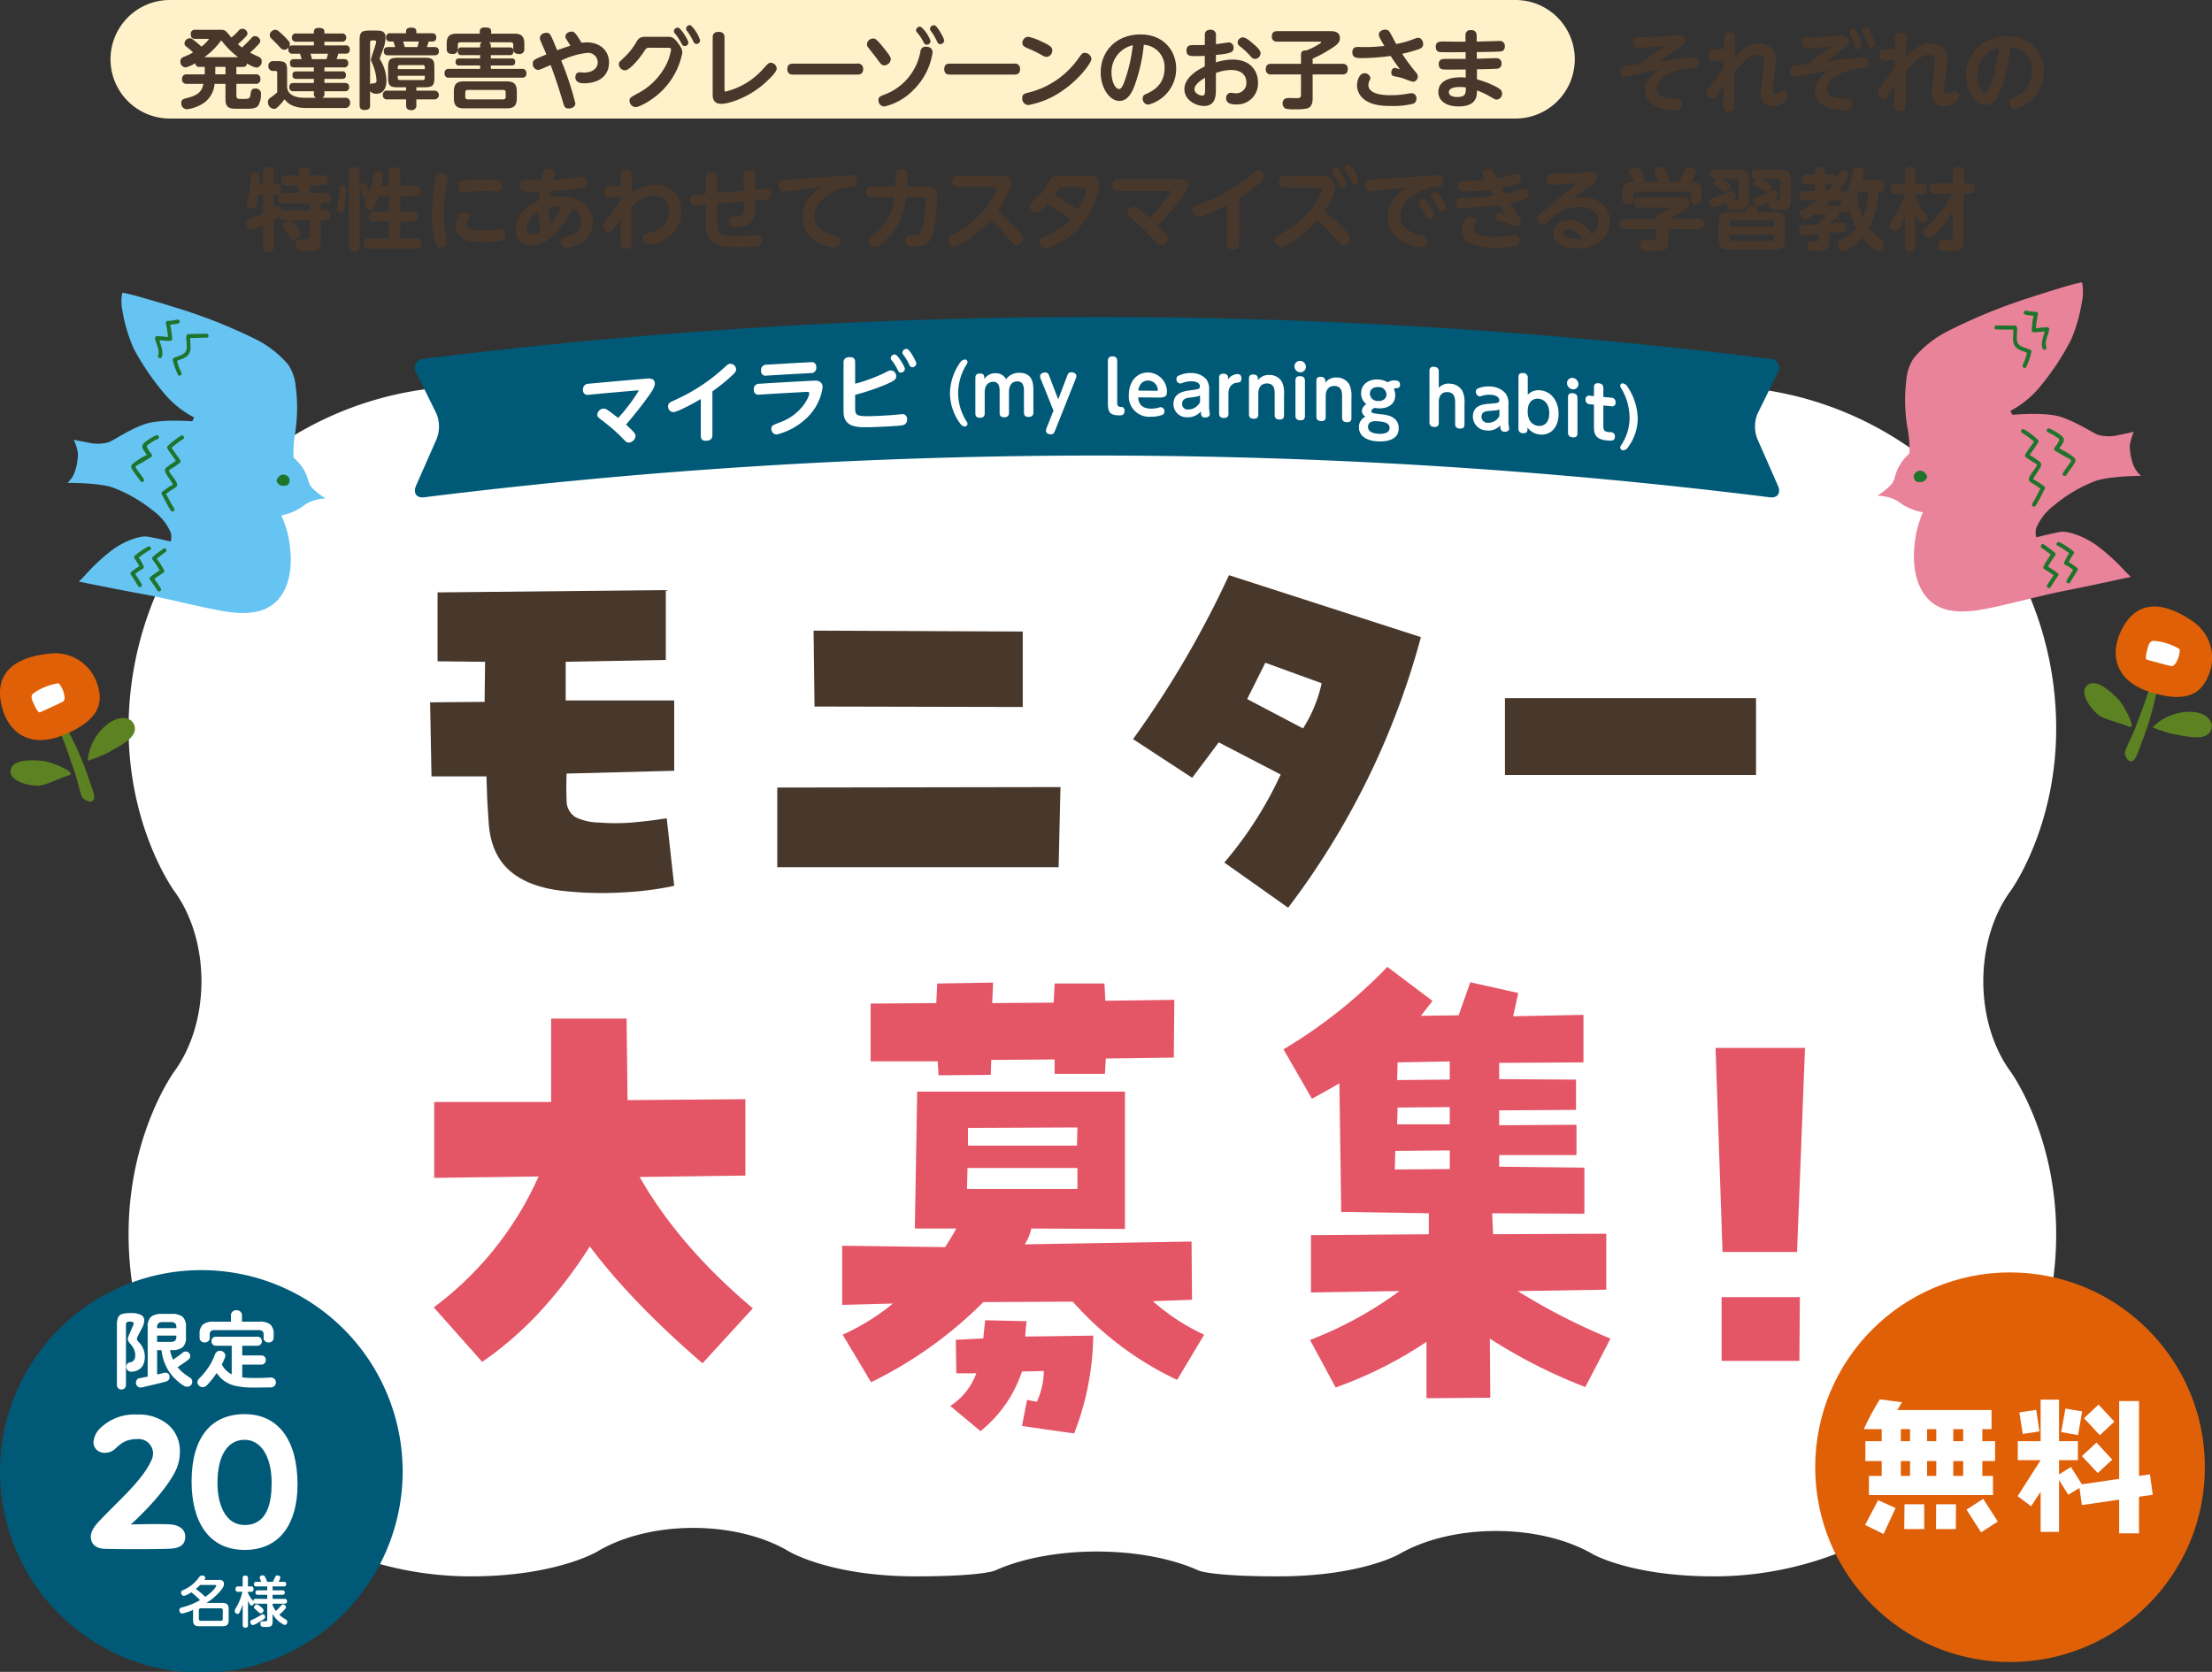 <svg id="monitor_top_sp" xmlns="http://www.w3.org/2000/svg" xmlns:xlink="http://www.w3.org/1999/xlink" width="448.442" height="339" viewBox="0 0 448.442 339">
  <rect x="0" y="0" width="448.442" height="339" fill="#333333" stroke="none"/>
  <defs>
    <clipPath id="clip-path">
      <rect id="長方形_395" data-name="長方形 395" width="448.442" height="339" fill="none"/>
    </clipPath>
    <clipPath id="clip-path-2">
      <rect id="長方形_396" data-name="長方形 396" width="58.572" height="27.302" fill="#fff"/>
    </clipPath>
    <clipPath id="clip-path-3">
      <rect id="長方形_388" data-name="長方形 388" width="81.63" height="81.63" fill="none"/>
    </clipPath>
  </defs>
  <g id="グループ_568" data-name="グループ 568" clip-path="url(#clip-path)">
    <path id="パス_8625" data-name="パス 8625" d="M407.6,217.273c-7.362-10.068-7.362-26.543,0-36.611,0,0,9.254-12.656,9.254-32.968a69.389,69.389,0,0,0-69.389-69.389c-16.786,0-24.561,4.508-24.561,4.508-10.79,6.255-28.447,6.255-39.237,0,0,0-7.775-4.508-24.561-4.508-13.5,0-16.088,1.174-16.088,1.174-11.36,5.149-29.95,5.149-41.31,0,0,0-2.59-1.174-16.088-1.174C168.4,78.305,160,83.33,160,83.33c-10.7,6.4-28.221,6.4-38.926,0,0,0-8.4-5.025-25.619-5.025a69.39,69.39,0,0,0-69.389,69.389c0,20.312,9.255,32.968,9.255,32.968,7.361,10.068,7.361,26.543,0,36.611,0,0-9.255,12.656-9.255,32.968A69.39,69.39,0,0,0,95.455,319.63c17.215,0,25.619-5.025,25.619-5.025,10.705-6.4,28.222-6.4,38.926,0,0,0,8.4,5.025,25.619,5.025,13.5,0,16.088-1.174,16.088-1.174,11.36-5.148,29.95-5.148,41.31,0,0,0,2.591,1.174,16.088,1.174,16.786,0,24.561-4.508,24.561-4.508,10.79-6.255,28.447-6.255,39.237,0,0,0,7.775,4.508,24.561,4.508a69.389,69.389,0,0,0,69.389-69.389c0-20.312-9.254-32.968-9.254-32.968" fill="#fff"/>
    <path id="パス_8626" data-name="パス 8626" d="M336.378,12.471c5.872-.777,6.667-.867,6.92-.867a.924.924,0,0,1,.976,1.048c0,.921-.38.975-1.681,1.12-5.51.6-6.7,3.179-6.7,4.3,0,.7.253,1.824,3.487,2.023,1.047.054,1.607.09,1.607,1.048,0,1.12-.867,1.228-1.5,1.228a12.053,12.053,0,0,1-2.853-.451c-.615-.181-3.072-.922-3.072-3.559,0-2.4,1.933-3.668,3.017-4.3-.994.2-2.89.56-5.076,1.066a13.425,13.425,0,0,1-2.15.451c-.651,0-.922-.668-.922-1.138a.842.842,0,0,1,.633-.939c.325-.109,2.763-.434,3.252-.488,1.662-1.192,3.577-2.547,5.365-3.812a47.911,47.911,0,0,1-5.546.488,1,1,0,0,1-1.066-1.156c0-1.012.758-1.012,1.7-1.012,2.638,0,4.788-.127,5.474-.181.307-.018,1.771-.2,2.114-.2a1.176,1.176,0,0,1,1.193,1.229c0,.524-.254.7-.76,1.048Z" fill="#48382b"/>
    <path id="パス_8627" data-name="パス 8627" d="M349.444,12.164c-.324.036-1.86.217-2.041.217a1.1,1.1,0,0,1-1.084-1.229,1,1,0,0,1,1.029-1.1c.326-.018,1.825-.126,2.115-.162L349.5,8.1c.017-.614.017-1.518,1.12-1.518,1.156,0,1.156.8,1.156,1.229,0,.307-.091,3.36-.091,3.776,2.422-2.566,4.012-2.746,4.9-2.746.451,0,3.468.126,3.468,3.288,0,.975-.667,5.293-.667,6.179,0,.162.017.758.578.758a2.005,2.005,0,0,0,1.047-.415c.307-.217.4-.271.615-.271a.949.949,0,0,1,.848,1.066c0,1.481-2.168,2.077-3.071,2.077a2.384,2.384,0,0,1-2.457-2.673c0-1.03.687-5.511.687-6.432a1.21,1.21,0,0,0-1.3-1.319c-.886,0-2.15.416-4.679,3.415-.018,1.355-.037,2.908-.037,4.3a18.1,18.1,0,0,1-.072,3.108c-.073.343-.4.686-1.066.686-.9,0-1.175-.542-1.156-1.3l.054-3.9c-1.644,2.584-1.68,2.62-2.186,2.62a1.224,1.224,0,0,1-1.192-1.174,1.772,1.772,0,0,1,.452-1.03c.812-1.156,2.149-3,2.98-4.174Z" fill="#48382b"/>
    <path id="パス_8628" data-name="パス 8628" d="M370.21,12.49c1.191-.145,6.847-.849,7.551-.849a1.046,1.046,0,0,1,1.066,1.156c0,.921-.7.993-1.318,1.048-5.854.542-7.137,3.161-7.137,4.209,0,1.626,2.132,1.807,3.686,1.951.722.055,1.409.163,1.409,1.139,0,1.174-.993,1.228-1.464,1.228-.343,0-6.1,0-6.1-3.993,0-2.077,1.769-3.4,3.179-4.137-.849.145-4.426.8-5.185.94a16.141,16.141,0,0,1-2.041.379c-.977,0-.994-1.048-.994-1.156a1.042,1.042,0,0,1,.705-1.03c.234-.072,2.6-.379,3-.434,1.988-1.5,2.674-2.023,4.679-3.577-2.1.289-4.227.47-4.769.47a1.129,1.129,0,0,1-1.193-1.174c0-1.048.868-1.066,1.229-1.066,2,0,4.011-.145,4.788-.2.361-.036,2.1-.235,2.348-.235a1.377,1.377,0,0,1,1.211,1.373c0,.253-.073.56-.741,1.048ZM376.7,7.052c.687,1.716.777,1.861.777,2.186a.766.766,0,0,1-.777.722c-.469,0-.578-.325-.92-1.336a15.986,15.986,0,0,1-.832-2.042c0-.452.56-.7.867-.65.452.072.669.6.885,1.12m2.6-.47a12.527,12.527,0,0,1,.741,2.258.763.763,0,0,1-.76.741c-.433,0-.505-.181-.92-1.355-.109-.325-.8-1.861-.8-2.06,0-.469.578-.686.867-.65.452.072.686.614.867,1.066" fill="#48382b"/>
    <path id="パス_8629" data-name="パス 8629" d="M384.136,12.164c-.324.036-1.86.217-2.041.217a1.1,1.1,0,0,1-1.084-1.229,1,1,0,0,1,1.029-1.1c.326-.018,1.825-.126,2.115-.162l.036-1.789c.017-.614.017-1.518,1.12-1.518,1.156,0,1.156.8,1.156,1.229,0,.307-.091,3.36-.091,3.776,2.422-2.566,4.012-2.746,4.9-2.746.451,0,3.468.126,3.468,3.288,0,.975-.667,5.293-.667,6.179,0,.162.017.758.578.758a2.005,2.005,0,0,0,1.047-.415c.307-.217.4-.271.615-.271a.949.949,0,0,1,.848,1.066c0,1.481-2.168,2.077-3.071,2.077a2.384,2.384,0,0,1-2.457-2.673c0-1.03.687-5.511.687-6.432a1.21,1.21,0,0,0-1.3-1.319c-.886,0-2.15.416-4.679,3.415-.018,1.355-.037,2.908-.037,4.3a18.1,18.1,0,0,1-.072,3.108c-.073.343-.4.686-1.066.686-.9,0-1.175-.542-1.156-1.3l.054-3.9c-1.644,2.584-1.68,2.62-2.186,2.62a1.224,1.224,0,0,1-1.192-1.174,1.772,1.772,0,0,1,.452-1.03c.812-1.156,2.149-3,2.98-4.174Z" fill="#48382b"/>
    <path id="パス_8630" data-name="パス 8630" d="M405.678,18.017c-.687,1.843-1.588,3.289-3.216,3.289-2.005,0-3.9-2.674-3.9-5.926,0-4.806,3.577-7.986,8.31-7.986,5.1,0,7.48,3.65,7.48,7.137a7.759,7.759,0,0,1-5.817,7.551,1.214,1.214,0,0,1-1.193-1.264.889.889,0,0,1,.6-.9c1.283-.578,3.975-1.824,3.975-5.4a4.637,4.637,0,0,0-4.335-4.951,34.933,34.933,0,0,1-1.9,8.455m-4.859-2.583c0,1.771.758,3.378,1.57,3.378.562,0,.922-.993,1.211-1.77a34.2,34.2,0,0,0,1.68-7.389,5.737,5.737,0,0,0-4.461,5.781" fill="#48382b"/>
    <path id="パス_8631" data-name="パス 8631" d="M62.809,42.6V41.227H57.516c-.326,0-1.048-.018-1.048-1.048,0-.958.6-1.066,1.048-1.066h3.017V37.577H58.04a.876.876,0,0,1-1.012-.993c0-.94.614-1.012,1.012-1.012h2.493v-.795c0-.506.217-.9,1.048-.9.758,0,1.21.162,1.21.9v.795H65.5a.885.885,0,0,1,1.012.994c0,.867-.506,1.011-1.012,1.011h-2.71v1.536h3.2c.343,0,1.048.036,1.048,1.048,0,.921-.542,1.066-1.048,1.066h-.94V42.6h.9c.343,0,1.029.018,1.029,1.012,0,.957-.6,1.047-1.029,1.047h-.9v4.1c0,.416,0,1.518-.939,1.9a5.293,5.293,0,0,1-2.1.2c-1.283,0-1.319-.018-1.481-.09a1.187,1.187,0,0,1-.651-1.156c0-1.084.813-1.084,1.211-1.084h1.12c.6,0,.6-.434.6-.723V44.659H57.75c-.505,0-.921-.126-1.011-.8-.235.145-.9.542-1.229.723v5.384a.954.954,0,0,1-1.03,1.1c-.776,0-1.138-.271-1.138-1.1V45.689c-.415.181-1.5.687-1.77.8a1.279,1.279,0,0,1-.506.109,1.214,1.214,0,0,1-1.1-1.3c0-.578.289-.813,1.048-1.1,1.21-.452,1.355-.524,2.33-.94V39.456H52.331c-.38,2.638-.651,2.8-1.283,2.8a.958.958,0,0,1-1.03-.922c0-.307.361-1.608.416-1.879a20.3,20.3,0,0,0,.379-3.631c.018-.379.036-.958.9-.958.886,0,.886.651.886,1.048,0,.253-.037.741-.073,1.355h.813V34.958a.948.948,0,0,1,1.012-1.1c.813,0,1.156.325,1.156,1.1V37.27h.524c.6,0,.94.416.94,1.084,0,.56-.217,1.1-.94,1.1H55.51v2.692a1.429,1.429,0,0,1,.759-.289c.669,0,.867.687.9.831a1.206,1.206,0,0,1,.578-.09Zm-2.746,3.306a3.285,3.285,0,0,1,.849,1.59,1.264,1.264,0,0,1-1.283,1.1c-.542,0-.7-.289-1.029-.831-.127-.217-.813-1.084-.94-1.265a1.293,1.293,0,0,1-.271-.722c0-.669.759-.976,1.1-.976.6,0,.795.108,1.572,1.1" fill="#48382b"/>
    <path id="パス_8632" data-name="パス 8632" d="M70.184,38.156a27.192,27.192,0,0,1-.452,4.408c-.072.361-.234.614-.668.614-.235,0-.759-.126-.759-.632,0-.289.235-1.5.271-1.753a20.85,20.85,0,0,0,.217-2.475c.036-.56.054-.831.741-.831a.592.592,0,0,1,.65.669m2.71,11.851c0,.289,0,.994-1.048.994-1.066,0-1.138-.524-1.138-.994V34.868c0-.307,0-.976,1.084-.976,1.066,0,1.1.6,1.1.976Zm5.962-12.339V34.94c0-.289,0-1.012,1.084-1.012,1.048,0,1.21.452,1.21,1.012v2.728h3.036a1.048,1.048,0,0,1,0,2.1H81.15v3.125h2.6a1.021,1.021,0,1,1,0,2.042h-2.6v3.36h3.343a.929.929,0,0,1,1.03,1.048.944.944,0,0,1-1.03,1.066h-9.72a.939.939,0,0,1-1.03-1.048c0-1.066.8-1.066,1.03-1.066h4.083v-3.36H75.821a1.021,1.021,0,1,1,0-2.042h3.035V39.764h-2.1a9.578,9.578,0,0,1-1.048,2.457.816.816,0,0,1-.668.289,1.07,1.07,0,0,1-1.1-.94c0-.18.054-.307.578-1.445a.773.773,0,0,1-.361.108c-.4,0-.488-.234-.723-1.029A9.629,9.629,0,0,1,73,37.867a.835.835,0,0,1,.813-.8c.362,0,.47.253.687.813.325.8.361.885.434,1.12a22.644,22.644,0,0,0,.7-3.288c.072-.47.163-.94.9-.94.326,0,1.084.055,1.084.868a9.553,9.553,0,0,1-.325,2.023Z" fill="#48382b"/>
    <path id="パス_8633" data-name="パス 8633" d="M88.542,35.554a1,1,0,0,1,.976-.506c.6,0,1.264.325,1.264.994A5.108,5.108,0,0,1,90.62,37a30.372,30.372,0,0,0-.669,6.161,24.916,24.916,0,0,0,.524,5.077,3.583,3.583,0,0,1,.127.885c0,1.03-1.03,1.03-1.229,1.03a.986.986,0,0,1-1.066-.705,22.383,22.383,0,0,1-.722-6.124c0-2.566.524-6.974.957-7.769m5.6,7.552c.451,0,1.048.217,1.048.759a.989.989,0,0,1-.163.5c-.4.687-.452.8-.452,1.066,0,1.139,1.59,1.283,3.415,1.283a20.378,20.378,0,0,0,2.457-.163c.723-.072.795-.09.958-.09a1.021,1.021,0,0,1,1.065,1.138,1.115,1.115,0,0,1-.758,1.157,17.121,17.121,0,0,1-3.614.325c-2.258,0-5.709-.2-5.709-3.18,0-.578.38-2.8,1.753-2.8m6.305-4.3c-.343,0-1.825-.054-2.132-.054-.542,0-1.59,0-3.288.144-.09.018-1.012.091-1.12.091-.723,0-.958-.47-.958-1.193a1.017,1.017,0,0,1,.886-1.12,33.512,33.512,0,0,1,4.318-.271c2.818,0,3.541.054,3.541,1.138,0,1.193-.705,1.265-1.247,1.265" fill="#48382b"/>
    <path id="パス_8634" data-name="パス 8634" d="M113.639,39.855c5.022,0,6.54,2.8,6.54,5.239,0,4.209-4.5,5.131-5.42,5.131a1.064,1.064,0,0,1-1.066-1.175.82.82,0,0,1,.686-.921c1.319-.289,3.433-.777,3.433-3.126a2.782,2.782,0,0,0-1.843-2.728,15.8,15.8,0,0,1-3.6,5.294,7.315,7.315,0,0,1-4.625,2.2,3.109,3.109,0,0,1-3.18-3.378c0-2.8,2.367-4.842,4.716-5.764.072-.993.09-1.264.162-1.806-.758.018-2.547.054-3.089-.018-.343-.036-.94-.127-.94-1.157a1,1,0,0,1,1.175-1.1c.361,0,2.674.073,3.179.073.362-2.024.561-2.4,1.428-2.4.271,0,1.174.09,1.174.9,0,.217-.217,1.066-.289,1.409,1.481-.09,3.071-.289,3.758-.4.271-.036,1.9-.271,2.041-.271A1.014,1.014,0,0,1,118.914,37c0,.813-.578.976-1.066,1.084a46.289,46.289,0,0,1-6.215.65c-.054.4-.072.488-.18,1.319a11.17,11.17,0,0,1,2.186-.2m-6.866,6.431a1.143,1.143,0,0,0,1.139,1.265,3.208,3.208,0,0,0,1.716-.578,20.564,20.564,0,0,1-.416-4.029,4.146,4.146,0,0,0-2.439,3.342m4.77-.867a12.776,12.776,0,0,0,2.331-3.559,9.182,9.182,0,0,0-2.548.253,21.781,21.781,0,0,0,.217,3.306" fill="#48382b"/>
    <path id="パス_8635" data-name="パス 8635" d="M125.831,40.7v-.885a22.4,22.4,0,0,1-2.313.271c-.686,0-1.011-.416-1.011-1.175a1.02,1.02,0,0,1,1.011-1.138c.362-.036,2.006-.126,2.331-.162v-1.7c0-.614.018-1.517,1.138-1.517a1.034,1.034,0,0,1,1.138,1.156c0,.578-.054,3.107-.054,3.631a7.505,7.505,0,0,1,4.661-1.734,5.154,5.154,0,0,1,5.384,5.474c0,5.348-5.546,6.649-6.576,6.649a1.2,1.2,0,0,1-1.21-1.265c0-.813.578-.939,1.264-1.084,2.566-.56,4.083-2.367,4.083-4.354a3,3,0,0,0-3.161-3.18c-1.066,0-2.548.325-4.481,2.168v7.353a1.082,1.082,0,0,1-1.156,1.247c-1.1,0-1.1-.849-1.1-1.373l.036-4.752c-.235.326-1.229,1.753-1.427,2.042-.217.289-.506.65-.922.65a1.2,1.2,0,0,1-1.246-1.12,1.332,1.332,0,0,1,.361-.813Z" fill="#48382b"/>
    <path id="パス_8636" data-name="パス 8636" d="M154.1,38.391c.181-.018.994-.09,1.084-.09a.944.944,0,0,1,1.03,1.084c0,.993-.4,1.011-2.024,1.156l-1.066.09c-.054,3.451-.09,5.366-4.046,5.366a1.091,1.091,0,0,1-1.229-1.174c0-.922.632-.94,1.518-.958,1.409-.036,1.409-.415,1.481-3.035l-5.456.452v2.836c0,3.234,0,3.794,3.722,3.794.668,0,4.01-.181,4.191-.181a.98.98,0,0,1,1.12,1.048c0,.922-.542,1.084-1.174,1.175a32.241,32.241,0,0,1-3.776.162c-3.649,0-6.414-.343-6.414-4.769V41.48l-1.1.091c-.162.018-.867.09-1.011.09a.973.973,0,0,1-1.048-1.1c0-.994.488-1.03,2.005-1.156l1.156-.091V36.133c0-.4,0-1.229,1.157-1.229,1.174,0,1.174.813,1.174,1.229v2.981l5.456-.452c-.018-.488-.108-2.62-.108-3.053,0-.416.054-1.084,1.174-1.084,1.012,0,1.1.6,1.138.957.018.145.054,1.988.072,2.981Z" fill="#48382b"/>
    <path id="パス_8637" data-name="パス 8637" d="M160.016,38.752c-.271.036-.885.09-1.138.09-.6,0-.976-.469-.976-1.246,0-.813.47-1.012,1.084-1.1.289-.036,1.554-.109,1.825-.127l11.111-.8c.379-.036.65-.036.7-.036a1.063,1.063,0,0,1,1.157,1.193c0,.993-.6,1.065-1.7,1.192-3.179.343-6.955,2.8-6.955,5.853,0,2.385,2.005,3.487,4.336,4.029a1.03,1.03,0,0,1,.957,1.084,1.2,1.2,0,0,1-1.228,1.265c-1.048,0-6.468-1.138-6.468-6.179,0-2.475,1.228-4.534,3.975-6Z" fill="#48382b"/>
    <path id="パス_8638" data-name="パス 8638" d="M187.721,37.776c1.138,0,2.313.289,2.313,2.2,0,.181-.235,6.576-1.446,8.636-.741,1.228-1.9,1.391-3.469,1.391-.469,0-1.571,0-1.553-1.247,0-1.1.722-1.1,1.12-1.1,1.21,0,1.373,0,1.68-.235.976-.7,1.283-6.07,1.283-6.648,0-.488-.127-.723-.705-.723h-3.27c-.433,3.144-1.12,5.547-3.613,8.094-.235.235-1.861,1.9-2.674,1.9a1.336,1.336,0,0,1-1.247-1.3c0-.415.127-.524,1.229-1.445a10.014,10.014,0,0,0,3.92-7.245h-4.444c-.343,0-1.247,0-1.247-1.12a1.064,1.064,0,0,1,1.247-1.156h4.679c.018-.452.036-2.62.127-2.927.144-.451.578-.614,1.12-.614,1.21,0,1.21.687,1.21,1.481,0,.831-.054,1.879-.072,2.06Z" fill="#48382b"/>
    <path id="パス_8639" data-name="パス 8639" d="M194.182,37.939a1.158,1.158,0,1,1,0-2.313h8.744c.542,0,2.024,0,2.024,1.464,0,.47-.308,2.2-2.656,5.673a32.1,32.1,0,0,1,4.318,4.263c.578.669.758.94.758,1.373a1.3,1.3,0,0,1-1.3,1.247c-.524,0-.633-.126-1.518-1.228a30.338,30.338,0,0,0-3.74-3.794c-3.288,3.721-6.738,5.347-7.425,5.347a1.281,1.281,0,0,1-1.174-1.282c0-.633.217-.759,1.481-1.392,5.547-2.8,8.311-8.292,8.311-9.1,0-.253-.271-.253-.578-.253Z" fill="#48382b"/>
    <path id="パス_8640" data-name="パス 8640" d="M220.948,35.663c.4,0,1.915,0,1.915,1.607a16.4,16.4,0,0,1-4.787,9.612c-2.368,2.24-5.4,3.487-6.162,3.487a1.246,1.246,0,0,1-1.138-1.283c0-.669.615-.921,1.1-1.12a14.711,14.711,0,0,0,5.2-3.541,40.928,40.928,0,0,0-4.733-3.017c-.759.813-1.662,1.7-2.312,1.7a1.343,1.343,0,0,1-1.265-1.247c0-.487.361-.758.723-1.066a13.464,13.464,0,0,0,2.962-3.559c.831-1.373.94-1.571,2.6-1.571ZM215.6,37.957c-.542,0-.723.126-.849.253-.163.181-.849,1.21-.994,1.445a37.768,37.768,0,0,1,4.77,2.873,11.221,11.221,0,0,0,1.662-4.155c0-.416-.451-.416-.723-.416Z" fill="#48382b"/>
    <path id="パス_8641" data-name="パス 8641" d="M238.779,36.349c.976,0,2.095,0,2.095,1.247,0,.831-.884,1.951-2.132,3.541-.487.614-1.771,2.222-4.011,4.661.4.415,1.012,1.03,1.193,1.228.777.849.831,1.1.831,1.391a1.4,1.4,0,0,1-1.319,1.265c-.524,0-.76-.253-1.247-.813a41.75,41.75,0,0,0-4.3-4.191c-1.174-.994-1.3-1.1-1.3-1.554a1.258,1.258,0,0,1,1.283-1.174c.361,0,.579.108,1.318.7.561.434,1.3,1.084,1.861,1.572a32.135,32.135,0,0,0,4.355-5.384c0-.144-.127-.144-.416-.144H226.729a1.069,1.069,0,0,1-1.193-1.193,1.057,1.057,0,0,1,1.193-1.156Z" fill="#48382b"/>
    <path id="パス_8642" data-name="パス 8642" d="M251.233,49.465c0,.343-.036,1.138-1.229,1.138-.867,0-1.247-.379-1.247-1.138V41.606c-1.517.831-4.949,2.367-5.781,2.367a1.268,1.268,0,0,1-1.191-1.319c0-.687.324-.813,1.463-1.247a34.763,34.763,0,0,0,10.279-5.943c.994-.832,1.1-.922,1.445-.922a1.326,1.326,0,0,1,1.32,1.247c0,.433-.236.74-.9,1.3a35.028,35.028,0,0,1-4.155,3.071Z" fill="#48382b"/>
    <path id="パス_8643" data-name="パス 8643" d="M260.4,38.029a1.183,1.183,0,1,1,0-2.366h7.769a1.955,1.955,0,0,1,1.915.867,2.818,2.818,0,0,1,.65,1.68c0,1.12-1.5,3.577-2.222,4.589a31.606,31.606,0,0,1,4.21,3.974c.7.777.993,1.175.993,1.644A1.356,1.356,0,0,1,272.4,49.7c-.542,0-.85-.361-1.174-.759a29.44,29.44,0,0,0-4.174-4.263c-2.782,3.179-6.414,5.365-7.443,5.365a1.356,1.356,0,0,1-1.193-1.355c0-.6.343-.794,1.156-1.21,6.938-3.6,8.564-9.1,8.564-9.214,0-.2-.2-.235-.47-.235Zm12.539-.758a.779.779,0,0,1-.777.758c-.433,0-.578-.307-.777-.795a12.12,12.12,0,0,0-.994-1.806c-.252-.344-.325-.452-.325-.633a.77.77,0,0,1,.813-.74.464.464,0,0,1,.2.036c.56.2,1.861,2.764,1.861,3.18m2.438-.687a.778.778,0,0,1-.776.759c-.453,0-.542-.253-.777-.831a12.4,12.4,0,0,0-.939-1.825c-.236-.379-.289-.47-.289-.632a.741.741,0,0,1,.795-.723.457.457,0,0,1,.216.036c.56.217,1.77,2.819,1.77,3.216" fill="#48382b"/>
    <path id="パス_8644" data-name="パス 8644" d="M278.459,38.77a6.265,6.265,0,0,1-.65.072c-.976,0-1.138-.741-1.138-1.246a1.078,1.078,0,0,1,.975-1.121c.326-.054,1.825-.126,2.114-.144l10.876-.777c.072,0,.47-.036.705-.036.289,0,1.192,0,1.192,1.228,0,.994-.56,1.066-1.68,1.193-3.4.4-6.938,2.818-6.938,5.853,0,2.945,3.036,3.65,4.192,3.9.65.144,1.192.271,1.192,1.084a1.3,1.3,0,0,1-1.264,1.373c-.85,0-6.631-.922-6.631-6.179a6.268,6.268,0,0,1,2.6-5.131c.217-.18,1.283-.759,1.5-.885Zm12.286,4.769a.919.919,0,0,1-.9.832c-.433,0-.56-.271-.8-.759a12.039,12.039,0,0,0-1.192-1.9.929.929,0,0,1-.217-.542.9.9,0,0,1,.921-.8.689.689,0,0,1,.182.018c.541.181,2.005,2.692,2.005,3.143m2.438-1.481a.905.905,0,0,1-.9.831c-.434,0-.561-.271-.8-.759a11.513,11.513,0,0,0-1.194-1.9.939.939,0,0,1-.216-.542.906.906,0,0,1,1.1-.777c.56.181,2.005,2.692,2.005,3.144" fill="#48382b"/>
    <path id="パス_8645" data-name="パス 8645" d="M305.022,39.312a20.929,20.929,0,0,0,2.964-.759,2.743,2.743,0,0,1,.922-.217,1.015,1.015,0,0,1,.974,1.1c0,.687-.145.958-3.757,1.7.4.632,1.03,1.589,1.482,2.2.739.993.812,1.1.812,1.409a1.073,1.073,0,0,1-.995,1.084,13.236,13.236,0,0,1-1.914-.614c-.27-.091-1.049-.217-1.517-.308a.758.758,0,0,1-.76-.831c0-.433.236-.885.706-.885.054,0,1.028.235,1.138.271-.633-.9-.922-1.373-1.266-1.915a60.31,60.31,0,0,1-7.569.65c-.362,0-1.066,0-1.066-1.047,0-1.012.759-1.012,1.319-1.012a42.969,42.969,0,0,0,6.233-.434c-.434-.758-.47-.813-.7-1.246a40.226,40.226,0,0,1-4.859.325c-.724,0-1.5,0-1.5-1.048,0-.976.741-.994,1.211-1.012,2.763-.072,3.072-.09,4.155-.18-.434-.886-.47-.994-.47-1.283,0-.759.776-1.03,1.319-1.03.686,0,.723.091,1.553,1.988.451-.073,1.482-.29,2.476-.561a11.258,11.258,0,0,1,1.41-.343,1.014,1.014,0,0,1,.992,1.048c0,.506,0,.994-3.956,1.716.379.741.469.9.668,1.229m-1.914,8.744a21.616,21.616,0,0,0,2.8-.2c.2-.018,1.011-.144,1.121-.144a1.008,1.008,0,0,1,1.011,1.12.974.974,0,0,1-.832,1.066,15.875,15.875,0,0,1-3.9.343c-2.078,0-6.919-.09-6.919-3.74,0-1.21.794-2.511,1.7-2.511.56,0,1.228.488,1.228.976,0,.216-.037.271-.326.686a1.14,1.14,0,0,0-.217.759c0,1.445,2.565,1.644,4.337,1.644" fill="#48382b"/>
    <path id="パス_8646" data-name="パス 8646" d="M314.89,37.452c-.47,0-1.265,0-1.265-1.084,0-1.121.9-1.121,1.373-1.121,1.97,0,2.728,0,5.167-.162.362-.018,1.9-.181,2.2-.181a1.285,1.285,0,0,1,1.464,1.265c0,.452-.181.578-1.771,1.734-1.119.8-2.241,1.608-3.306,2.493a7.253,7.253,0,0,1,2.276-.325c3.4,0,5.331,2.1,5.331,4.77,0,3.613-3.163,5.564-6.523,5.564-2.023,0-4.968-.741-4.968-3.071,0-1.319,1.012-2.71,3.18-2.71a5.066,5.066,0,0,1,4.588,2.963,3.143,3.143,0,0,0,1.373-2.638c0-3-3.234-3-3.83-3a8.257,8.257,0,0,0-5.6,2.313c-1.283,1.156-1.338,1.21-1.734,1.21a1.244,1.244,0,0,1-1.194-1.21c0-.488.308-.723,1.012-1.265.452-.343,2.367-1.951,2.765-2.276,1.264-1.03,1.59-1.3,4.444-3.632-1.337.145-3.722.362-4.986.362m3.035,9.087a.85.85,0,0,0-.957.795c0,.668,1.21,1.138,2.583,1.138a5.848,5.848,0,0,0,1.048-.09,2.9,2.9,0,0,0-2.674-1.843" fill="#48382b"/>
    <path id="パス_8647" data-name="パス 8647" d="M338.22,46.448v2.276c0,2.168-.993,2.168-3.4,2.168a10.969,10.969,0,0,1-1.644-.054c-.6-.126-.7-.831-.7-1.12a.94.94,0,0,1,1.048-1.048c.109,0,1.247.018,1.482.018.632,0,.831-.126.831-.795V46.448h-6.341c-.471,0-1.1-.126-1.1-1.03a.948.948,0,0,1,1.1-1.011h6.341v-.47a.627.627,0,0,1,.7-.632c.687-.289,2.06-.94,2.06-1.157,0-.108-.163-.108-.271-.108H332.2c-.252,0-.957,0-.957-.994a.917.917,0,0,1,.975-.975h8.636c.723,0,1.59,0,1.59,1.066a1.864,1.864,0,0,1-1.012,1.571,19.865,19.865,0,0,1-3.143,1.7h6.089c.4,0,1.1.072,1.1,1.011a.958.958,0,0,1-1.1,1.03Zm-1.9-9.557a8.706,8.706,0,0,1-.957-2.186c0-.632.812-.885,1.265-.885.614,0,.758.253,1.12.9a3.248,3.248,0,0,1,.578,1.518.734.734,0,0,1-.289.65h2.312a19.1,19.1,0,0,0,.994-1.951c.307-.651.452-.976,1.1-.976.542,0,1.3.271,1.3.94a5.642,5.642,0,0,1-.957,1.987h.523c1.012,0,1.68.614,1.68,2.078v1.337a.944.944,0,0,1-1.047,1.1c-.85,0-1.211-.289-1.211-1.084v-.976a.468.468,0,0,0-.523-.524H331.68a.466.466,0,0,0-.523.524v.958a.945.945,0,0,1-1.049,1.1c-.812,0-1.21-.271-1.21-1.084V38.969c0-1.59.687-2.078,2.1-2.078h.343c-.9-1.644-.975-1.771-.975-1.987,0-.542.668-.94,1.264-.94.56,0,.813.307,1.193.958a3.843,3.843,0,0,1,.613,1.517.844.844,0,0,1-.126.452Z" fill="#48382b"/>
    <path id="パス_8648" data-name="パス 8648" d="M352.441,36.729a.468.468,0,0,0-.524-.524h-3.143a13.949,13.949,0,0,1,1.3.759c.434.307.651.488.651.885a1.066,1.066,0,0,1-1.031,1.03c-.253,0-.289-.072-1.192-.669-.994-.668-1.139-.722-1.139-1.138a1.092,1.092,0,0,1,.561-.867h-.307a.906.906,0,1,1,0-1.807h5c1.283,0,1.969.434,1.969,1.952v4.119c0,.74-.018,1.337-.524,1.734-.379.289-.722.289-2.637.289-.723,0-1.337,0-1.337-1.048a1.017,1.017,0,0,1,.054-.4,12.135,12.135,0,0,1-2.673.957c-.832,0-.832-.849-.832-.957,0-.651.361-.777,1.391-1.12.4-.145,1.554-.6,1.951-.777a3.33,3.33,0,0,1,1.1-.379c.613,0,.776.65.776.9,0,.524-.415.741-.686.9.144,0,.777.018.9,0,.235-.036.361-.162.361-.524Zm7.48,6.305c1.318,0,1.951.47,1.951,1.951v3.65c0,1.463-.6,1.969-1.951,1.969h-9.539c-1.319,0-1.951-.47-1.951-1.969v-3.65c0-1.5.65-1.951,1.951-1.951H353.9c.324-.8.362-.885.506-1.012a1.2,1.2,0,0,1,.776-.234c.181,0,1.084,0,1.084.65a6.019,6.019,0,0,1-.18.6Zm-.272,2.909v-.8a.383.383,0,0,0-.433-.434h-8.094a.384.384,0,0,0-.434.434v.8Zm0,1.662h-8.961v.831a.384.384,0,0,0,.434.434h8.094a.383.383,0,0,0,.433-.434Zm1.266-10.876a.468.468,0,0,0-.524-.524H357.12a10.917,10.917,0,0,1,1.789,1.066.785.785,0,0,1,.272.56A1.113,1.113,0,0,1,358.2,38.9c-.252,0-.289-.054-1.3-.668-1.137-.705-1.246-.723-1.246-1.157a1.072,1.072,0,0,1,.542-.867c-.433,0-1.065,0-1.065-.9a.83.83,0,0,1,.957-.9h5c1.338,0,1.951.488,1.951,1.952v4.119c0,.65,0,1.517-.723,1.843-.4.18-.6.18-2.583.18-.343,0-1.12,0-1.12-1.012a1.516,1.516,0,0,1,.09-.505,9.364,9.364,0,0,1-2.348.813c-.741,0-.849-.831-.849-1.048,0-.6.379-.723,1.246-1.03a19.3,19.3,0,0,0,1.861-.759,2.217,2.217,0,0,1,1.012-.343c.488,0,.812.343.812.957,0,.506-.216.669-.9,1.012h.885c.433-.018.488-.253.488-.56Z" fill="#48382b"/>
    <path id="パス_8649" data-name="パス 8649" d="M380.943,36.584c.56,0,1.084.216,1.084,1.12,0,.777-.434,1.138-.867,1.138h-.307a16.931,16.931,0,0,1-1.951,7.389,11.576,11.576,0,0,0,1.572,1.608c1.318,1.1,1.445,1.211,1.445,1.716a1.332,1.332,0,0,1-1.174,1.319c-.4,0-.777-.162-1.572-.921a11.644,11.644,0,0,1-1.608-1.789,11.721,11.721,0,0,1-2.728,2.313,1.762,1.762,0,0,1-1.011.4,1.212,1.212,0,0,1-1.175-1.246c0-.542.235-.741.921-1.139a9.243,9.243,0,0,0,2.746-2.24,15.352,15.352,0,0,1-1.336-3.74,1.208,1.208,0,0,1-.958.615,1.28,1.28,0,0,1-1.21-1.084c0-.344.072-.452.685-1.409a1.45,1.45,0,0,1-.27.018h-2.06c-.505.506-.831.831-1.12,1.066h1.283c.668,0,1.626.018,1.626,1.1,0,.813-.505,1.373-2.132,2.457v.072c.416-.018,2.349-.2,2.6-.2.236,0,.9,0,.9.94,0,.795-.471.849-.85.9-.47.072-1.807.2-2.656.289v1.572c0,1.987-.651,2.059-2.746,2.059-.868,0-1.608,0-1.608-1.047,0-.85.506-.958,1.174-.958.127,0,.615.036.705.018.289-.036.434-.144.434-.506V47.46c-.307.036-3.053.235-3.125.235-.254,0-.922,0-.922-1.084,0-.868.542-.922.975-.958.849-.054,2.222-.108,3.072-.163v-.361c0-.47.433-.542.632-.6.235-.181.849-.705.849-.885,0-.145-.144-.163-.235-.163h-2.222c-1.282.885-1.662.994-1.915.994a1.2,1.2,0,0,1-.994-1.229c0-.488.289-.65.958-.993a16.948,16.948,0,0,0,2.475-1.608h-2.547a.842.842,0,0,1-.976-.958c0-.921.614-.957.976-.957h2.149V37.342h-1.824a.948.948,0,1,1,0-1.9h1.824v-.7c0-.614.4-.849.958-.849.47,0,1.084.054,1.084.849v.7h1.337c.4,0,.885.054.957.74.109-.2.561-1.084.669-1.264a.7.7,0,0,1,.669-.452c.541,0,1.138.4,1.138.885,0,.614-1.3,2.584-1.933,3.379h.415c.38,0,.831.054.921.758a18.686,18.686,0,0,0,1.445-4.516c.127-.578.254-1.03,1.1-1.03.091,0,1.156,0,1.156.813a9.111,9.111,0,0,1-.38,1.825Zm-10.479,2.15a11.053,11.053,0,0,0,1.1-1.392h-1.59v1.392Zm6.306.108c-.108.289-.2.56-.343.9a16,16,0,0,0,1.21,4.372,14.031,14.031,0,0,0,1.084-5.275Z" fill="#48382b"/>
    <path id="パス_8650" data-name="パス 8650" d="M388.282,49.953a.922.922,0,0,1-.974,1.084c-.742,0-1.122-.253-1.122-1.084v-6a14.22,14.22,0,0,1-1.137,2.493.911.911,0,0,1-.8.4,1.157,1.157,0,0,1-1.138-1.156c0-.38.035-.434.758-1.5a16.631,16.631,0,0,0,2.3-4.806h-1.752a.912.912,0,0,1-1.049-1.029c0-.976.65-1.048,1.049-1.048h1.769V34.94a.937.937,0,0,1,.995-1.084c.758,0,1.1.289,1.1,1.084v2.367h1.338a.914.914,0,0,1,1.029,1.03c0,.975-.65,1.047-1.029,1.047h-1.338v.47a10.318,10.318,0,0,0,1.645,2.945c.831.994.849,1.012.849,1.3a1.122,1.122,0,0,1-1.084,1.066c-.56,0-.976-.831-1.41-1.662Zm4.047-10.677a.937.937,0,0,1-1.1-.994c0-.758.29-1.1,1.1-1.1h3.56V34.958c0-.452.072-1.1,1.03-1.1.812,0,1.21.235,1.21,1.1V37.18H399.3a.936.936,0,0,1,1.1.994c0,.777-.325,1.1-1.1,1.1h-1.175v9.5c0,2.1-1.1,2.1-3.089,2.1-1.373,0-2.114,0-2.114-1.12a.974.974,0,0,1,1.011-1.121c.236,0,1.247.037,1.446,0,.469-.072.506-.433.506-.686V42.871a23.712,23.712,0,0,1-3.252,4.3c-.958.976-1.229,1.1-1.572,1.1a1.2,1.2,0,0,1-1.121-1.192,1.239,1.239,0,0,1,.561-.976,22.62,22.62,0,0,0,5.311-6.829Z" fill="#48382b"/>
    <path id="パス_8651" data-name="パス 8651" d="M22.406,12.017A12.016,12.016,0,0,0,34.423,24.034H307.241a12.017,12.017,0,0,0,0-24.034H34.423A12.016,12.016,0,0,0,22.406,12.017h0" fill="#fff2ca"/>
    <path id="パス_8652" data-name="パス 8652" d="M44.454,6.039c.753,0,1,0,1.383.35.175.14.91,1.033,1.067,1.225a13.835,13.835,0,0,0,1.453-1.365.948.948,0,0,1,.735-.42,1.07,1.07,0,0,1,1.085.928.885.885,0,0,1-.279.6,19.471,19.471,0,0,1-1.663,1.592,8.721,8.721,0,0,0,.822.683A25.745,25.745,0,0,0,50.9,7.79c.245-.281.42-.473.735-.473a1.127,1.127,0,0,1,1.138,1,.913.913,0,0,1-.3.6,17.085,17.085,0,0,1-1.785,1.75c.262.14.717.385,1.592.77.491.227.771.4.771.98a1.206,1.206,0,0,1-1.068,1.3,5.611,5.611,0,0,1-1.89-.857c-.123.647-.49.717-.928.717H47.92V15.07h3.868a.865.865,0,0,1,1,.98.861.861,0,0,1-1,.946H47.92v2.327c0,.735.3.735,1.1.735,1.417,0,1.645,0,1.767-.892.1-.753.157-1.208.98-1.208a1.023,1.023,0,0,1,1.138,1.172,4.414,4.414,0,0,1-.56,2.311c-.525.612-1.47.612-2.678.612-.613,0-1.75,0-2.293-.017-1.663-.088-1.663-1.173-1.663-2.1V17H43.509a5.362,5.362,0,0,1-1.873,3.64,7.662,7.662,0,0,1-3.727,1.505,1.157,1.157,0,0,1-1.155-1.26c0-.665.4-.805.8-.91,1.8-.473,3.307-.875,3.675-2.975H37.909a.867.867,0,0,1-1-.963.872.872,0,0,1,1-.963h3.6V13.565h-1a.792.792,0,0,1-.927-.752,6.639,6.639,0,0,1-1.943.857,1.137,1.137,0,0,1-1.067-1.243c0-.577.332-.77.84-.962a11.645,11.645,0,0,0,1.733-.84,15.556,15.556,0,0,0-1.331-1.138c-.28-.227-.42-.4-.42-.682a1.132,1.132,0,0,1,1.068-1.051,1.071,1.071,0,0,1,.7.3,20.814,20.814,0,0,1,1.68,1.4,8.127,8.127,0,0,0,1.488-1.47c0-.105-.105-.105-.228-.105h-2.5c-.368,0-.928-.053-.928-.928a.8.8,0,0,1,.928-.91ZM48.27,11.6a17.841,17.841,0,0,1-3.413-3.431A15.027,15.027,0,0,1,41.426,11.6Zm-2.556,1.96H43.649V15.07h2.065Z" fill="#48382b"/>
    <path id="パス_8653" data-name="パス 8653" d="M57.542,7.282a12.688,12.688,0,0,1,.98,1.05.868.868,0,0,1,.246.613,1.2,1.2,0,0,1-.123.507.906.906,0,0,1,.717-.245h4.271V8.455H60.08a.79.79,0,0,1-.91-.823.789.789,0,0,1,.91-.84h3.553V6.477c0-.612.4-.822.963-.822.892,0,1.172.262,1.172.822v.315h3.518a.79.79,0,0,1,.91.823.788.788,0,0,1-.91.84H65.768v.752H70a.778.778,0,0,1,.911.841c0,.77-.543.839-.911.839H68.586c-.07.246-.28.946-.35,1.1h1.435c.245,0,.928,0,.928.823a.794.794,0,0,1-.928.857h-3.9v.805h3.553a.687.687,0,0,1,.805.753c0,.718-.472.77-.805.77H65.768v.823h4.1c.28,0,.91.017.91.84s-.6.84-.91.84h-4.1v.542a.7.7,0,0,1-.473.788h4.639a.924.924,0,0,1,1.05,1A.994.994,0,0,1,69.916,21.9h-7.7c-.84,0-3.273,0-4.533-1.785a9.375,9.375,0,0,1-1.12,1.33c-.472.473-.647.63-1,.63a1.322,1.322,0,0,1-1.242-1.365.969.969,0,0,1,.525-.91,13.367,13.367,0,0,0,1.348-1.068V14.773c0-.123,0-.385-.35-.385h-.49a.924.924,0,0,1-.945-1,.946.946,0,0,1,1.085-1h.735c1.61,0,1.978.349,1.978,1.96v3.133c0,2.327,2.9,2.345,3.622,2.345h2.275a.719.719,0,0,1-.472-.788V18.5H59.555a.772.772,0,0,1-.91-.823c0-.717.455-.857.91-.857h4.078V16H60.08c-.263,0-.788-.017-.788-.753,0-.665.386-.77.788-.77h3.553V13.67H59.695c-.315,0-.91-.017-.91-.84s.56-.84.91-.84h1.452a8.722,8.722,0,0,0-.332-1.1H59.362a.783.783,0,0,1-.909-.822.971.971,0,0,1,.139-.543,1.187,1.187,0,0,1-.962.56c-.438,0-.648-.245-1.12-.752-.228-.263-1.313-1.348-1.54-1.575a.814.814,0,0,1-.281-.63,1.14,1.14,0,0,1,1.156-1.086c.262,0,.455.035,1.7,1.243m8.646,4.708a11.348,11.348,0,0,0,.3-1.1H62.933a7.64,7.64,0,0,1,.315,1.1Z" fill="#48382b"/>
    <path id="パス_8654" data-name="パス 8654" d="M76.2,6.2c.927,0,1.96,0,1.96,1.382a7.328,7.328,0,0,1-.56,2.59c-.087.229-.613,1.629-.613,1.716s.018.14.14.3A8.222,8.222,0,0,1,78.333,16.4c0,.682-.157,2.608-2.03,2.608a1.665,1.665,0,0,1-1.278-.508v2.853c0,.56-.157.945-1.12.945-1,0-1-.683-1-.945V8.157c0-1.592.35-1.96,1.96-1.96Zm-.753,1.994a.372.372,0,0,0-.42.421v8.523c.14-.192.228-.227.525-.227s.788,0,.788-.577a10.447,10.447,0,0,0-.875-3.5c-.228-.473-.263-.526-.263-.77,0-.368,1.05-3.064,1.05-3.588,0-.282-.245-.282-.4-.282Zm8.961,10.187h3.641a.885.885,0,1,1,0,1.768H84.406v1.12a.917.917,0,0,1-.98,1.067c-.735,0-1.1-.263-1.1-1.067v-1.12H78.543a.8.8,0,0,1-.927-.875.8.8,0,0,1,.927-.893h3.781v-.683H80.643c-1.627,0-1.96-.349-1.96-1.959V13.669c0-1.591.333-1.958,1.96-1.958h5.443c1.611,0,1.978.35,1.978,1.958v2.067c0,1.593-.35,1.959-1.978,1.959h-1.68ZM80.083,9.54a8.206,8.206,0,0,0-.315-1.121h-.577c-.3,0-.928-.017-.928-.84a.789.789,0,0,1,.928-.839h3.133V6.32c0-.6.525-.718,1.12-.718.49,0,.962.175.962.7V6.74h3.133c.49,0,.91.158.91.856,0,.823-.647.823-.91.823h-.647c-.141.509-.158.509-.351,1.121h1.523c.63,0,.91.28.91.875,0,.735-.6.805-.91.805H78.7c-.578,0-.893-.245-.893-.84,0-.682.438-.84.91-.84Zm6.038,4.481v-.4a.369.369,0,0,0-.419-.42H81.063a.371.371,0,0,0-.42.42v.4Zm-5.478,1.347v.438a.378.378,0,0,0,.42.42H85.7a.378.378,0,0,0,.419-.42v-.438Zm1.1-6.949c.052.211.21.684.3,1.121h2.591c.035-.158.14-.543.3-1.121Z" fill="#48382b"/>
    <path id="パス_8655" data-name="パス 8655" d="M99.506,9.61h3.92c.438,0,.665.315.665.77,0,.508-.227.805-.665.805h-3.92v.665h4.253c.175,0,.682,0,.682.7,0,.718-.49.718-.682.718H99.506v.7h6.265a.811.811,0,0,1,.946.893c0,.857-.6.892-.946.892H91.053a.8.8,0,0,1-.928-.892c0-.858.578-.893.928-.893h6.283v-.7H93.048a.613.613,0,0,1-.683-.7c0-.718.507-.718.683-.718h4.288v-.665H93.485c-.525,0-.665-.4-.665-.788,0-.507.228-.787.665-.787h3.851V9.225a.653.653,0,0,1,.4-.647h-4.41c-.368,0-.508.192-.508.524v.77a.939.939,0,0,1-1.068,1.068c-.962,0-1.19-.4-1.19-1.068V8.857c0-1.54.648-2.03,2.013-2.03h4.691V6.354c0-.7.63-.787,1.032-.787.788,0,1.278.14,1.278.787v.473h4.69c1.348,0,2.031.455,2.031,2.03v1a.939.939,0,0,1-1.051,1.085c-.945,0-1.189-.438-1.189-1.085V9.1a.457.457,0,0,0-.508-.524H99.1a.66.66,0,0,1,.4.647Zm5.268,10.326c0,1.558-.665,2.03-2.03,2.03H94.028c-1.313,0-2.013-.437-2.013-2.03v-1.4c0-1.61.718-2.03,2.013-2.03h8.716c1.347,0,2.03.455,2.03,2.03Zm-2.258-1.19a.452.452,0,0,0-.507-.508H94.85c-.28,0-.525.1-.525.508v.875a.471.471,0,0,0,.525.525h7.159a.459.459,0,0,0,.507-.525Z" fill="#48382b"/>
    <path id="パス_8656" data-name="パス 8656" d="M115.067,8.35c-.315-.49-.437-.665-.437-.945,0-.613.682-1,1.207-1,.507,0,.717,0,2.065,2.276a8.706,8.706,0,0,1,1.085-.088c2.608,0,4.481,1.61,4.481,4.113,0,2.258-1.575,4.183-5.163,4.183-1.086,0-1.663-.473-1.663-1.226,0-.157.035-1,.84-1,.158,0,.805.053.928.053,1.557,0,2.765-.77,2.765-2.066a1.934,1.934,0,0,0-2.118-1.925,15.8,15.8,0,0,0-5.285,1.558,59.478,59.478,0,0,1,2.87,8.663c0,.7-.7,1.05-1.33,1.05-.823,0-.928-.367-1.278-1.592-.14-.525-1.295-4.341-2.415-7.228-2.031.892-2.258,1-2.538,1a1.171,1.171,0,0,1-1.067-1.26c0-.753.28-.875,2.765-1.873-.175-.437-1.033-2.362-1.191-2.765a1.343,1.343,0,0,1-.139-.578c0-.7.752-1.05,1.3-1.05.752,0,.805.123,2.2,3.535,1.47-.525,1.645-.577,2.695-.927-.087-.14-.21-.332-.577-.91" fill="#48382b"/>
    <path id="パス_8657" data-name="パス 8657" d="M131.737,9.68c-.665,0-.735.1-1.172.77-.788,1.225-2.853,3.815-3.868,3.815a1.3,1.3,0,0,1-1.243-1.242c0-.368.088-.438.805-1.121a13.606,13.606,0,0,0,2.853-3.552c.542-.893,1.1-.893,2.1-.893H135.2c.875,0,1.278,0,2.135,1.12.84,1.085,1,1.61,1,2.118a14.9,14.9,0,0,1-3.974,7.56c-2.065,2.1-4.76,3.466-5.495,3.466a1.326,1.326,0,0,1-1.242-1.3c0-.56.157-.648,1.54-1.418A13.465,13.465,0,0,0,135.2,12.83a10.245,10.245,0,0,0,.84-2.748c0-.4-.333-.4-.613-.4Zm7.824-1.051a.748.748,0,0,1-.735.718c-.4,0-.543-.262-.77-.718a11.77,11.77,0,0,0-1.243-1.854.677.677,0,0,1-.193-.438.757.757,0,0,1,.91-.718c.56.158,2.031,2.555,2.031,3.01m2.38-.437a.748.748,0,0,1-.735.718c-.4,0-.508-.21-.77-.753a11.48,11.48,0,0,0-1.173-1.908.682.682,0,0,1-.175-.42.758.758,0,0,1,.945-.7,7.31,7.31,0,0,1,1.908,3.063" fill="#48382b"/>
    <path id="パス_8658" data-name="パス 8658" d="M146.88,18.081c0,.262,0,.473.262.473a14.9,14.9,0,0,0,7.684-4.708c.91-1,1.015-1.12,1.435-1.12a1.265,1.265,0,0,1,1.207,1.172c0,.928-2.7,3.2-2.992,3.448-3.133,2.572-6.774,3.71-8.226,3.71-1.575,0-1.768-1.05-1.768-1.89V7.615c0-.367.053-1.155,1.19-1.155.823,0,1.208.385,1.208,1.155Z" fill="#48382b"/>
    <path id="パス_8659" data-name="パス 8659" d="M173.779,12.9a1.03,1.03,0,0,1,1.208,1.155c0,1.068-.875,1.068-1.208,1.068H160.828c-.35,0-1.208,0-1.208-1.1,0-1.12.823-1.12,1.208-1.12Z" fill="#48382b"/>
    <path id="パス_8660" data-name="パス 8660" d="M177,7.808c.4,0,.647,0,2.293,2.082,1.295,1.611,1.295,1.855,1.295,2.1a1.351,1.351,0,0,1-1.313,1.261c-.508,0-.63-.158-1.628-1.523-.385-.508-1.19-1.505-1.627-2.1a.976.976,0,0,1-.263-.7A1.269,1.269,0,0,1,177,7.808m1.085,12.5c0-.648.3-.77,1.295-1.156a11.464,11.464,0,0,0,7.193-8.593c.088-.472.227-1.085,1.12-1.085.473,0,1.365.123,1.365,1.173a13.28,13.28,0,0,1-3.815,7.525,11.928,11.928,0,0,1-6,3.431,1.256,1.256,0,0,1-1.155-1.3M188.656,8.315a.773.773,0,0,1-.77.752c-.4,0-.526-.262-.77-.734a8.689,8.689,0,0,0-1.173-1.716.7.7,0,0,1-.228-.472.788.788,0,0,1,.963-.718,6.69,6.69,0,0,1,1.978,2.888m2.765-.1a.786.786,0,0,1-.805.735c-.385,0-.472-.193-.753-.753a10.606,10.606,0,0,0-1-1.715c-.245-.35-.333-.437-.333-.63a.8.8,0,0,1,1-.7c.525.175,1.89,2.626,1.89,3.063" fill="#48382b"/>
    <path id="パス_8661" data-name="パス 8661" d="M205.589,12.9a1.03,1.03,0,0,1,1.208,1.155c0,1.068-.875,1.068-1.208,1.068H192.638c-.35,0-1.208,0-1.208-1.1,0-1.12.823-1.12,1.208-1.12Z" fill="#48382b"/>
    <path id="パス_8662" data-name="パス 8662" d="M221.272,11.938c0,.77-2.362,4.008-5.635,6.283A17.655,17.655,0,0,1,208.5,21.3a1.293,1.293,0,0,1-1.26-1.383c0-.839.42-.944,1.505-1.207a17.41,17.41,0,0,0,9.784-6.738c.822-1.121.91-1.26,1.417-1.26a1.414,1.414,0,0,1,1.33,1.225M211,8.35c2.205,1,2.328,1.348,2.328,1.873a1.275,1.275,0,0,1-1.156,1.312,2.133,2.133,0,0,1-.98-.367A22.69,22.69,0,0,0,208.356,9.8c-.63-.281-1.085-.473-1.085-1.1a1.236,1.236,0,0,1,1.207-1.243A11.471,11.471,0,0,1,211,8.35" fill="#48382b"/>
    <path id="パス_8663" data-name="パス 8663" d="M230.046,17.276c-.666,1.785-1.541,3.185-3.115,3.185-1.943,0-3.781-2.59-3.781-5.74,0-4.656,3.467-7.737,8.051-7.737,4.935,0,7.246,3.536,7.246,6.913a7.52,7.52,0,0,1-5.636,7.317,1.177,1.177,0,0,1-1.155-1.226.86.86,0,0,1,.578-.875c1.242-.56,3.85-1.767,3.85-5.233a4.494,4.494,0,0,0-4.2-4.8,33.762,33.762,0,0,1-1.837,8.191m-4.707-2.5c0,1.716.734,3.274,1.522,3.274.542,0,.893-.963,1.172-1.715a33.192,33.192,0,0,0,1.628-7.159,5.558,5.558,0,0,0-4.322,5.6" fill="#48382b"/>
    <path id="パス_8664" data-name="パス 8664" d="M244.252,7.23c0-.368,0-1.19,1.12-1.19a1.013,1.013,0,0,1,1.137,1.19V8.962c.42-.052,2.539-.367,2.591-.367a1.007,1.007,0,0,1,.98,1.1c0,.875-.438,1.137-3.571,1.452v1.505a11.089,11.089,0,0,1,3.378-.577c3.763,0,5.146,2.45,5.146,4.638a4.239,4.239,0,0,1-4.463,4.463c-.893,0-2-.158-2-1.278a1.009,1.009,0,0,1,.892-1.085c.175,0,.911.1,1.05.1a2.078,2.078,0,0,0,2.171-2.2c0-1.033-.56-2.521-3.15-2.521a9.083,9.083,0,0,0-3.029.613v3.22c0,1.261,0,3.466-2.432,3.466-1.558,0-3.955-1.155-3.955-3.395,0-2.311,2.5-3.851,4.13-4.621V11.325c-.368.018-1.191.053-1.786.053-1.155,0-1.924,0-1.924-1.155,0-1.085.875-1.085,1.277-1.085.577,0,2.013,0,2.433-.018Zm.052,8.541c-.384.227-2.152,1.225-2.152,2.345,0,.735.944,1.26,1.558,1.26.594,0,.594-.49.594-1.208Zm9.766-6.9c.683.6,1.488,1.3,1.488,1.943a1.158,1.158,0,0,1-1.155,1.12c-.4,0-.49-.1-1.313-1a14.51,14.51,0,0,0-1.715-1.54,1.034,1.034,0,0,1-.473-.8A1.1,1.1,0,0,1,251.97,7.58c.613,0,1.453.735,2.1,1.3" fill="#48382b"/>
    <path id="パス_8665" data-name="パス 8665" d="M266.113,19.953c0,.437,0,1.628-1.016,2.013a10.581,10.581,0,0,1-2.625.192,6.844,6.844,0,0,1-1.8-.122,1.128,1.128,0,0,1-.648-1.068c0-1.1.98-1.1,1.33-1.1.087,0,1.242.035,1.47.035.508,0,.928,0,.928-.683v-4.13h-6.038a.958.958,0,0,1-1.1-1.015c0-.806.35-1.138,1.1-1.138h6.038v-1.82c0-.875.612-.911,1.085-.893a12.537,12.537,0,0,0,2.257-1.085c.21-.122.736-.42.736-.56s-.175-.14-.3-.14h-8.593a.959.959,0,0,1-1.1-1c0-.805.367-1.12,1.1-1.12h10.781c.507,0,1.925,0,1.925,1.4,0,.788-.437,1.26-1.487,1.943a27.7,27.7,0,0,1-4.043,2.24v1.033h6.021a.952.952,0,0,1,1.1,1.015c0,.805-.333,1.138-1.1,1.138h-6.021Z" fill="#48382b"/>
    <path id="パス_8666" data-name="パス 8666" d="M287.081,14.721a1.167,1.167,0,0,1,.349.787,1.058,1.058,0,0,1-.98,1.068,13.278,13.278,0,0,1-1.821-.63,13.583,13.583,0,0,0-1.785-.438c-.332-.053-.787-.14-.787-.805,0-.385.228-.945.735-.945.052,0,.893.245,1.015.28-.857-1.155-1.312-1.8-1.89-2.695a44.189,44.189,0,0,1-5.88.437c-.911,0-1.873,0-1.873-1.172,0-1.086.8-1.086,1.243-1.086a33.07,33.07,0,0,0,5.25-.21c-1.015-1.732-1.12-1.925-1.12-2.292,0-.753.857-1.015,1.312-1.015a1.014,1.014,0,0,1,.893.507c.385.648.945,1.75,1.313,2.416a20.659,20.659,0,0,0,3.237-.893c.893-.333.981-.368,1.208-.368.7,0,1.015.735,1.015,1.278,0,.682-.49.875-.84,1.015a27.488,27.488,0,0,1-3.413.945,40.94,40.94,0,0,0,2.819,3.816m-5.146,4.585a18.965,18.965,0,0,0,3.308-.28,5.775,5.775,0,0,1,.945-.123.97.97,0,0,1,.962,1.1,1.018,1.018,0,0,1-.718,1.05,17.734,17.734,0,0,1-4.428.438c-2.2,0-4.182-.28-5.548-1.418a3.622,3.622,0,0,1-1.347-2.783c0-.927.49-2.432,1.487-2.432a1.154,1.154,0,0,1,1.226.962.744.744,0,0,1-.123.42,2.125,2.125,0,0,0-.28,1c0,2.065,3.675,2.065,4.516,2.065" fill="#48382b"/>
    <path id="パス_8667" data-name="パス 8667" d="M299.4,11.9c.6,0,3.186-.105,3.71-.105.4,0,1.3,0,1.3,1.085a.951.951,0,0,1-1.033,1.051c-.14.017-1.067.069-3.955.122v2.03a19.433,19.433,0,0,1,4.182,1.663c.824.49.911.857.911,1.19a1.181,1.181,0,0,1-1.085,1.26c-.281,0-.385-.053-1.366-.63a16,16,0,0,0-2.625-1.225c-.017,1.12-.052,3.238-3.78,3.238-2.591,0-4.06-1.243-4.06-2.906,0-2.17,2.065-2.992,4.48-2.992a7.707,7.707,0,0,1,1.067.052V14.09c-1.19.017-3.937.035-4.462,0-.35-.035-1-.07-1-1.1,0-1.05.789-1.05,1.454-1.05h3.99V10.572c-1.4.018-3.57.035-4.883,0-.367,0-1.173-.017-1.173-1.068,0-1.085.806-1.085,1.488-1.085.456,0,2.5.036,2.906.036H297.1V7.142a.955.955,0,0,1,1.1-1.033,1.024,1.024,0,0,1,1.173,1.015V8.437c.717-.018,3.885-.123,4.533-.123a1,1,0,0,1,1.173,1.051c0,1.049-.718,1.085-1.3,1.1-1.032.035-3.22.088-4.393.088Zm-3.448,5.741c-.35,0-2.223,0-2.223,1.05,0,.577.6.98,1.681.98,1.768,0,1.768-.77,1.75-1.943a8.193,8.193,0,0,0-1.208-.087" fill="#48382b"/>
    <path id="パス_8668" data-name="パス 8668" d="M30.94,103.478a28.934,28.934,0,0,0-8.189-4.66c-2.987-.971-9.077-.9-9.077-.9a5.861,5.861,0,0,0,1.385-1.957,11.05,11.05,0,0,0,.733-4.077,9.8,9.8,0,0,0-.855-2.733s1.041.253,2.74.542a8.362,8.362,0,0,0,4.373-.035c1.186-.477,4.277-2.664,7.425-3.7s9.5-.537,9.5-.537l.392-.777a19.442,19.442,0,0,1-6.062-4.855,50.377,50.377,0,0,1-6.244-9.21,32.372,32.372,0,0,1-2.222-7.465,9.584,9.584,0,0,1-.062-3.761,23.832,23.832,0,0,1,2.366.516c1.443.381,5.435,1.544,8.214,2.416a107.8,107.8,0,0,1,16.846,6.678A21.576,21.576,0,0,1,58.4,73.893a9.086,9.086,0,0,1,1.524,4.289,33.045,33.045,0,0,1-.047,9.34,23.611,23.611,0,0,0-.354,5.265,9.959,9.959,0,0,1,1.9,2.176c1.236,1.939.871,2.943,1.907,4.032a15.09,15.09,0,0,0,2.7,2.081,8.581,8.581,0,0,0-4.013,1.111,11.12,11.12,0,0,1-4.934,2.3l-.017.084a21.646,21.646,0,0,1,1.368,4.115c.375,1.879,1.327,7.192-.966,11.342s-6.629,4.713-11.378,4.01-11.773-2.618-16.769-3.512-13.343-2.6-13.343-2.6.464-.43,1.184-1.189a38.679,38.679,0,0,1,5.086-4.83c3.045-2.434,6.34-3.252,7.454-3.126s4.923,1.023,4.923,1.023a3.951,3.951,0,0,0,.015-1.753,10.917,10.917,0,0,0-3.7-4.577" fill="#65c4f2"/>
    <path id="パス_8669" data-name="パス 8669" d="M41.917,68.464c-1.116.021-2.231.058-3.347.076-.078,1.055.324,2.248-.249,3.195-.5.833-1.573,1.06-2.428,1.426a11.729,11.729,0,0,0,.87,2.379c.241.456-.429.91-.672.45a13.67,13.67,0,0,1-1.056-2.919.411.411,0,0,1,.157-.468c.772-.385,2.093-.582,2.5-1.41.429-.865-.059-2.176.12-3.129a.409.409,0,0,1,.367-.325c1.225-.015,2.45-.059,3.675-.081.519-.01.58.8.059.806" fill="#1f742c"/>
    <path id="パス_8670" data-name="パス 8670" d="M31.794,68.172c.763-.042,1.512.129,2.269.14a23.271,23.271,0,0,0-.425-2.714.412.412,0,0,1,.352-.536,10.022,10.022,0,0,0,1.908-.249c.5-.152.763.612.264.764a7.793,7.793,0,0,1-1.66.25,22.573,22.573,0,0,1,.406,2.848.411.411,0,0,1-.374.433,18.363,18.363,0,0,1-2.212-.129c.288,1.1.9,2.343.449,3.417-.2.479-.923.116-.723-.362.4-.945-.467-2.463-.628-3.429a.408.408,0,0,1,.374-.433" fill="#1f742c"/>
    <path id="パス_8671" data-name="パス 8671" d="M29.81,92.23c-.428-.538-1.037-1.274-.956-1.817.069-.459.644-.827.989-1.1a8.577,8.577,0,0,1,1.86-1.059c.478-.21.738.557.265.764a7.79,7.79,0,0,0-1.44.792c-.223.159-.629.358-.722.6-.032.085-.062.114-.087.118a1.85,1.85,0,0,1,.1.2,8.5,8.5,0,0,0,.925,1.387.408.408,0,0,1-.111.561c-.741.457-1.481.914-2.237,1.345-.188.108-.778.343-.863.548-.116.283.129.474.293.7.436.61.886,1.208,1.31,1.826a.4.4,0,0,1-.672.449c-.524-.764-1.115-1.487-1.617-2.267-.318-.493-.382-.813.065-1.237a15.064,15.064,0,0,1,2.9-1.822" fill="#1f742c"/>
    <path id="パス_8672" data-name="パス 8672" d="M32.916,99.685c.524-.392,1.057-.781,1.612-1.131a3.77,3.77,0,0,0,.585-.355c-.06.105-.195-.234-.277-.363-.3-.472-.624-.928-.928-1.4-.366-.565-.771-1.143-.156-1.65.593-.49,1.268-.906,1.907-1.346-.543-.847-1.207-1.609-1.712-2.482a.415.415,0,0,1,.034-.492,15.622,15.622,0,0,1,2.7-2.11c.427-.3.876.373.45.672a17.794,17.794,0,0,0-2.342,1.762c.548.87,1.229,1.646,1.745,2.539a.413.413,0,0,1-.111.56c-.383.276-.766.548-1.152.82-.2.145-.9.463-1,.7-.082.2.659,1.086.836,1.356a5.521,5.521,0,0,1,.775,1.257c.2.665-.409.887-.9,1.2-.451.284-.887.6-1.317.912.527.989,1.027,2.018,1.641,2.946a.4.4,0,0,1-.672.45c-.685-1.036-1.228-2.2-1.824-3.288a.415.415,0,0,1,.111-.561" fill="#1f742c"/>
    <path id="パス_8673" data-name="パス 8673" d="M33.121,111.253c.42-.309.868.363.45.672-.6.443-1.208.881-1.787,1.353a17.944,17.944,0,0,1,1.455,2.295.413.413,0,0,1-.112.561c-.626.393-1.242.8-1.836,1.242.452.627.879,1.27,1.3,1.919a.4.4,0,0,1-.672.449c-.489-.755-.986-1.505-1.522-2.227a.413.413,0,0,1,.111-.561c.6-.465,1.221-.888,1.858-1.294a17.054,17.054,0,0,0-1.47-2.225.412.412,0,0,1,.111-.56c.674-.579,1.4-1.1,2.115-1.624" fill="#1f742c"/>
    <path id="パス_8674" data-name="パス 8674" d="M28.235,114.816a9.772,9.772,0,0,0-.99-1.605.414.414,0,0,1,.111-.561,16.118,16.118,0,0,1,2.616-1.805c.455-.244.908.425.449.672a15.257,15.257,0,0,0-2.289,1.545,11.528,11.528,0,0,1,1.015,1.791.412.412,0,0,1-.25.514,8.347,8.347,0,0,0-1.492,1c.448.668.873,1.348,1.288,2.038.267.445-.4.9-.672.45-.478-.8-.968-1.579-1.493-2.345a.412.412,0,0,1,.111-.56,12.279,12.279,0,0,1,1.6-1.131" fill="#1f742c"/>
    <path id="パス_8675" data-name="パス 8675" d="M56.254,97.9a1.3,1.3,0,0,0,1.144.6c.475-.009.944,0,1.161-.482.013-.029.02-.058.03-.087a1.158,1.158,0,0,0,.134-.7,1.366,1.366,0,0,0-1.014-.982,1.284,1.284,0,0,0-1.263.5c-.306.393-.543.677-.192,1.144" fill="#1f742c"/>
    <path id="パス_8676" data-name="パス 8676" d="M87.195,142.406l11.049-.094.094-8.122-9.632-.1V120.119l46.274-.472v14.165l-20.3.378v7.838h22v14.26l-21.815.567q-.1,3.117,0,5.383a3.954,3.954,0,0,0,1.794,3.447,11.08,11.08,0,0,0,4.627,1.086,41.974,41.974,0,0,0,6.895,0q3.3-.283,6.987-.85l1.512,13.694a63.492,63.492,0,0,1-10.246,1.322,72.223,72.223,0,0,1-12.231-.284q-6.989-.755-10.812-4.061t-4.3-9.538q-.284-4.059-.331-5.477t-.141-4.155H87.478Z" fill="#48382b"/>
    <path id="パス_8677" data-name="パス 8677" d="M157.576,175.837V159.688l57.417-.094-.377,16.243Zm49.768-47.785v15.3l-42.213-.094-.189-15.393Z" fill="#48382b"/>
    <path id="パス_8678" data-name="パス 8678" d="M261.148,184.053l-12.938-9.16a77.611,77.611,0,0,0,11.427-17.849l-12.56-6.516-5.384,7.178L229.7,149.867a199.579,199.579,0,0,0,19.454-33.241l38.908,12.56a158.854,158.854,0,0,1-26.914,54.867m-8.311-42.308,11.333,5.95a28.3,28.3,0,0,0,3.777-9.16L256.52,134.38Z" fill="#48382b"/>
    <rect id="長方形_394" data-name="長方形 394" width="50.901" height="15.582" transform="translate(305.102 141.556)" fill="#48382b"/>
    <path id="パス_8679" data-name="パス 8679" d="M87.937,265.086a66.942,66.942,0,0,0,21.249-26.537l-21.154.284V223.44h23.7v-16.9h15.3l.189,16.527,23.893-.189v15.488l-21.438.283q8.027,14.071,22.948,26.631l-10.2,11.144q-14.358-12.371-22.854-23.7a91.763,91.763,0,0,1-10.388,13.552,70.877,70.877,0,0,1-11.427,9.868Z" fill="#e45566"/>
    <path id="パス_8680" data-name="パス 8680" d="M241.66,263.547l-7.932.283a42.257,42.257,0,0,0,10.389,6.8l-5.478,9.161a65.351,65.351,0,0,1-21.154-15.865l-18.133.094a84.369,84.369,0,0,1-22.758,16.244l-5.761-9.634a45.131,45.131,0,0,0,10.2-6.327l-10.295.284V252.592l20.872.284q1.224-1.889,2.266-3.778H185.47l.473-27.764h42.119v27.858l-18.983-.094a10.207,10.207,0,0,1-1.321,3.211l33.808-.567ZM224,217.745H213.8v-2.928l-12.843.1-.1,3.022-10.577.094L190.1,215.2H176.5v-11.71l13.315-.1.189-3.966,11.333-.188-.188,4.154,12.465-.094.189-3.872h10.1l.189,3.494,13.977-.188-.1,11.71-13.787.188Zm-31.354,67.333a13.261,13.261,0,0,0,5.288-6.61h-4.06l-.1-6.8,5.571-.283q.189-1.887.378-3.683l8.406.189q-.192,1.512-.284,3.117l13.788-.189a56.419,56.419,0,0,1-3.871,19.832l-10.577-1.512,1.039-5.288,1.982.377a15.4,15.4,0,0,0,1.416-6.233l-4.437.1a26.035,26.035,0,0,1-8.406,12.087Zm3.4-44.007h22.382v-4.25H196.142Zm.189-12.371v3.588h22.1l.094-3.683Z" fill="#e45566"/>
    <path id="パス_8681" data-name="パス 8681" d="M271.536,219.662q-2.742,1.606-5.572,3.116l-5.762-10.01a100.483,100.483,0,0,0,21.06-16.715l9.161,6.894-2.362,3.022,7.65-.1,2.361-6.7,9.727,2.173-1.039,4.721,14.26-.283v9.632l-17.092.1v3.3l15.582.094v6.139l-15.582.094v3.022l15.675-.094v6.138H303.928v2.361l17.28.189V246.1l-18.7-.094.19,4.25,22.948-.1V261.5l-17.944.283a124.874,124.874,0,0,0,18.794,9.632l-5.1,9.822a105.363,105.363,0,0,1-19.358-9.822l.093,11.994-12.937.1V272.075a82.836,82.836,0,0,1-18.416,9.255l-5.194-9.634a77.125,77.125,0,0,0,18.133-9.915l-17.943.283V250.448l23.892-.188v-4.25l-17.754-.283Zm11.331,13.693-.093,3.778,11.143-.094v-3.778Zm.473-17.943-.1,3.589,10.672-.1v-3.682Zm0,9.161-.1,3.4h10.672v-3.494Z" fill="#e45566"/>
    <path id="パス_8682" data-name="パス 8682" d="M369.322,253.848H354.213L352.8,212.484h18.132Zm-15.3,9.16h15.865l-.094,12.938H354.024Z" transform="translate(-5)" fill="#e45566"/>
    <path id="パス_8683" data-name="パス 8683" d="M416.472,102.426a29.569,29.569,0,0,1,8.3-4.887c3.037-1.038,9.261-1.055,9.261-1.055a5.986,5.986,0,0,1-1.444-1.978,11.261,11.261,0,0,1-.812-4.154,10,10,0,0,1,.832-2.807s-1.06.275-2.792.6a8.551,8.551,0,0,1-4.469.031c-1.219-.47-4.411-2.658-7.644-3.67s-9.719-.4-9.719-.4l-.411-.788a19.857,19.857,0,0,0,6.12-5.054,51.442,51.442,0,0,0,6.239-9.506,33.131,33.131,0,0,0,2.157-7.662,9.788,9.788,0,0,0,.005-3.844,24.365,24.365,0,0,0-2.409.563c-1.469.412-5.53,1.662-8.357,2.594a110.214,110.214,0,0,0-17.111,7.082,22.049,22.049,0,0,0-6.25,5.13,9.286,9.286,0,0,0-1.491,4.406,33.741,33.741,0,0,0,.191,9.543,24.082,24.082,0,0,1,.441,5.375,10.145,10.145,0,0,0-1.9,2.253c-1.234,2-.846,3.02-1.888,4.149a15.411,15.411,0,0,1-2.731,2.168,8.757,8.757,0,0,1,4.117,1.074,11.385,11.385,0,0,0,5.077,2.276l.019.085a22.1,22.1,0,0,0-1.334,4.226c-.356,1.925-1.247,7.37,1.16,11.574s6.845,4.716,11.687,3.924,11.991-2.854,17.082-3.845,13.595-2.857,13.595-2.857-.481-.432-1.229-1.2a39.534,39.534,0,0,0-5.27-4.857c-3.149-2.441-6.528-3.227-7.664-3.081s-5.015,1.12-5.015,1.12a4.022,4.022,0,0,1-.043-1.791,11.174,11.174,0,0,1,3.708-4.733" fill="#e9839a"/>
    <path id="パス_8684" data-name="パス 8684" d="M404.72,66.815c1.141,0,2.28.025,3.421.026.1,1.078-.3,2.3.3,3.261.529.844,1.624,1.06,2.5,1.42a12.054,12.054,0,0,1-.853,2.445c-.241.47.451.923.693.449a14.067,14.067,0,0,0,1.035-3,.421.421,0,0,0-.168-.476c-.8-.382-2.147-.563-2.581-1.4-.45-.877.028-2.224-.169-3.2a.421.421,0,0,0-.38-.326c-1.253,0-2.5-.022-3.758-.027-.53,0-.579.823-.047.825" fill="#1f742c"/>
    <path id="パス_8685" data-name="パス 8685" d="M415.06,66.363c-.78-.031-1.543.155-2.316.178a23.482,23.482,0,0,1,.393-2.78.422.422,0,0,0-.369-.542,10.248,10.248,0,0,1-1.953-.226c-.51-.147-.77.637-.258.785a7.959,7.959,0,0,0,1.7.231,23.205,23.205,0,0,0-.371,2.916.419.419,0,0,0,.388.436,18.739,18.739,0,0,0,2.259-.166c-.277,1.132-.883,2.409-.407,3.5.213.487.946.105.733-.381-.419-.96.44-2.523.589-3.513a.417.417,0,0,0-.388-.437" fill="#1f742c"/>
    <path id="パス_8686" data-name="パス 8686" d="M417.455,90.916c.429-.558,1.041-1.318.949-1.872-.078-.468-.671-.835-1.027-1.1a8.748,8.748,0,0,0-1.917-1.054c-.491-.206-.746.58-.259.785a8.076,8.076,0,0,1,1.484.787c.23.159.648.356.746.6.034.086.066.115.091.118a1.885,1.885,0,0,0-.1.21,8.814,8.814,0,0,1-.924,1.431.418.418,0,0,0,.122.572c.764.455,1.527.91,2.307,1.34.193.107.8.338.89.547.123.287-.125.486-.289.723-.436.63-.887,1.248-1.31,1.886a.413.413,0,0,0,.693.449c.524-.789,1.117-1.537,1.617-2.341.318-.51.378-.837-.085-1.263a15.353,15.353,0,0,0-2.992-1.817" fill="#1f742c"/>
    <path id="パス_8687" data-name="パス 8687" d="M414.395,98.581c-.543-.393-1.093-.782-1.665-1.131a3.882,3.882,0,0,1-.6-.354c.063.106.2-.242.277-.375.3-.487.624-.958.928-1.442.366-.583.77-1.18.134-1.688-.613-.491-1.308-.907-1.968-1.346.54-.874,1.207-1.663,1.71-2.562a.427.427,0,0,0-.042-.5,15.942,15.942,0,0,0-2.8-2.115c-.44-.3-.889.394-.449.693a18.437,18.437,0,0,1,2.421,1.765c-.547.9-1.232,1.7-1.745,2.621a.424.424,0,0,0,.122.571q.593.414,1.189.82c.213.146.932.46,1.036.7.087.2-.656,1.12-.833,1.4a5.609,5.609,0,0,0-.772,1.3c-.2.683.43.9.942,1.212.465.284.916.6,1.36.912-.523,1.019-1.018,2.078-1.632,3.036a.413.413,0,0,0,.693.449c.685-1.069,1.222-2.264,1.815-3.388a.426.426,0,0,0-.122-.571" fill="#1f742c"/>
    <path id="パス_8688" data-name="パス 8688" d="M414.362,110.4c-.434-.31-.881.385-.449.693.62.444,1.247.883,1.846,1.356a18.272,18.272,0,0,0-1.451,2.367.422.422,0,0,0,.122.572c.647.392,1.282.8,1.9,1.241-.452.647-.878,1.311-1.3,1.98a.413.413,0,0,0,.693.449c.488-.779.984-1.553,1.521-2.3a.421.421,0,0,0-.122-.571c-.616-.467-1.261-.889-1.918-1.295a17.283,17.283,0,0,1,1.468-2.3.422.422,0,0,0-.122-.571c-.7-.582-1.448-1.1-2.186-1.627" fill="#1f742c"/>
    <path id="パス_8689" data-name="パス 8689" d="M419.409,113.971a9.925,9.925,0,0,1,.987-1.655.424.424,0,0,0-.122-.572,16.477,16.477,0,0,0-2.7-1.8c-.469-.243-.922.448-.449.693a15.679,15.679,0,0,1,2.363,1.544,11.8,11.8,0,0,0-1.011,1.846.421.421,0,0,0,.263.521,8.509,8.509,0,0,1,1.54,1c-.447.69-.871,1.391-1.284,2.1-.267.458.426.91.693.449.477-.821.965-1.628,1.49-2.419a.422.422,0,0,0-.122-.571,12.524,12.524,0,0,0-1.648-1.131" fill="#1f742c"/>
    <path id="パス_8690" data-name="パス 8690" d="M390.306,95.952a1.314,1.314,0,0,0-1.3-.492,1.4,1.4,0,0,0-1.022,1.019,1.2,1.2,0,0,0,.148.71.875.875,0,0,0,.033.088c.228.49.708.472,1.193.474a1.324,1.324,0,0,0,1.16-.633c.351-.483.105-.77-.214-1.166" fill="#1f742c"/>
    <path id="パス_8691" data-name="パス 8691" d="M437.241,140.077a59.509,59.509,0,0,1-2.694,9.524c-1.152,2.852-1.414,4.329-2.226,4.714s-1.348-.763-1.524-1.462,1.534-3.645,2.19-5.5,2.376-6.22,2.579-7.237.943-2.965,1.116-3.633.634-.847,1.009-.69-.231,2.97-.45,4.28" fill="#5d8222"/>
    <path id="パス_8692" data-name="パス 8692" d="M436.4,147.465a10.608,10.608,0,0,1,8.24-3.109c3.578.372,4.509,2.816,3.2,4.316s-4.921.567-6.946.228a22.729,22.729,0,0,1-4.5-1.435" fill="#5d8222"/>
    <path id="パス_8693" data-name="パス 8693" d="M431.738,147.365c1.411.541-1.131-4.516-2.459-5.777s-4.111-4-6-2.74.29,4.574,2.026,6.032c1.191,1,3.5,1.363,6.43,2.485" fill="#5d8222"/>
    <path id="パス_8694" data-name="パス 8694" d="M444.265,125.8c-5.96-4.005-10.973-3.928-13.914,1.444s-1.412,10.8,5.254,12.975,10.328,1.108,12.057-3.112a8.969,8.969,0,0,0-3.4-11.307" fill="#e06007"/>
    <path id="パス_8695" data-name="パス 8695" d="M441.9,131.635a11.943,11.943,0,0,0-5.2-1.694c-.988-.072-1.189,1.066-1.389,1.838s-.472,1.868-.057,1.984c1.354.378,4.431,1.207,4.892,1.291.638.116,1.088-.765,1.375-1.426a5.085,5.085,0,0,0,.378-1.993" fill="#fff"/>
    <path id="パス_8696" data-name="パス 8696" d="M360.438,98.469c.657,1.5-.075,2.558-1.628,2.364a1103.441,1103.441,0,0,0-133.574-8.462c-1.563-.005-4.119-.005-5.681,0a1103.424,1103.424,0,0,0-133.573,8.462c-1.554.194-2.286-.868-1.629-2.364q2.075-4.716,4.148-9.423a6.927,6.927,0,0,0,0-5.137q-2.075-4.2-4.148-8.393a1.854,1.854,0,0,1,1.629-2.772,1103.413,1103.413,0,0,1,133.573-8.462c1.561,0,4.119,0,5.681,0A1103.443,1103.443,0,0,1,358.81,72.744a1.853,1.853,0,0,1,1.628,2.772q-2.073,4.192-4.147,8.393a6.928,6.928,0,0,0,0,5.137q2.073,4.707,4.147,9.423" fill="#005a77"/>
    <path id="パス_8697" data-name="パス 8697" d="M130.764,76.79c.927-.077,1.99-.164,1.991,1.021,0,.79-.841,1.923-2.025,3.532-.464.623-1.682,2.252-3.809,4.754.378.362.961.9,1.132,1.071.738.743.789.979.789,1.254a1.481,1.481,0,0,1-1.252,1.309c-.5.043-.72-.178-1.184-.67a34.514,34.514,0,0,0-4.083-3.619c-1.114-.842-1.234-.934-1.234-1.364a1.339,1.339,0,0,1,1.217-1.227c.343-.031.549.053,1.252.556.532.364,1.236.92,1.767,1.336a34.8,34.8,0,0,0,4.135-5.474c0-.137-.12-.127-.394-.1q-4.873.414-9.744.871a.917.917,0,0,1-1.131-1.027,1.116,1.116,0,0,1,1.131-1.205q5.72-.537,11.442-1.014" fill="#fff"/>
    <path id="パス_8698" data-name="パス 8698" d="M144.425,88.2c0,.326-.035,1.084-1.168,1.165-.824.059-1.185-.275-1.185-1V80.9c-1.442.893-4.7,2.6-5.494,2.663a1.1,1.1,0,0,1-1.133-1.164c0-.652.309-.8,1.391-1.293a37.163,37.163,0,0,0,9.77-6.366c.944-.855,1.048-.947,1.374-.969a1.16,1.16,0,0,1,1.253,1.1c0,.412-.222.719-.858,1.294a37.815,37.815,0,0,1-3.95,3.192Z" fill="#fff"/>
    <path id="パス_8699" data-name="パス 8699" d="M165.037,77.183c.344-.019,1.736-.09,1.736,1.37a10.654,10.654,0,0,1-3.163,6.14,13.548,13.548,0,0,1-6.1,3.4,1.1,1.1,0,0,1-1.134-1.135c0-.652.206-.734,2.01-1.423,3.935-1.516,5.671-4.9,5.671-5.81,0-.275-.326-.275-.532-.264q-4.8.256-9.589.554A.924.924,0,0,1,152.819,79a1.07,1.07,0,0,1,1.117-1.186q5.55-.345,11.1-.634m-.653-3.744a.924.924,0,0,1,1.1,1.042,1.034,1.034,0,0,1-1.1,1.173q-4.494.237-8.988.51a.909.909,0,0,1-1.1-1.031,1.049,1.049,0,0,1,1.1-1.184q4.494-.273,8.988-.51" fill="#fff"/>
    <path id="パス_8700" data-name="パス 8700" d="M173.37,82.807c0,1.513.309,1.7,4.3,1.535.189-.008,1.736-.071,3.49-.205.258-.027,1.376-.136,1.6-.144a.936.936,0,0,1,1.136,1.041,1.088,1.088,0,0,1-.9,1.182c-.585.156-4.282.313-5.244.355-3.852.155-6.74.294-6.74-3.176V73.539c0-.429.1-1.07,1.152-1.118.808-.036,1.2.238,1.2,1.011v4.379a33.918,33.918,0,0,0,6.052-2.245c.775-.408.86-.445,1.153-.456a1.137,1.137,0,0,1,1.118,1.195c0,.48-.087.825-2.288,1.735a46.118,46.118,0,0,1-6.035,2.02v2.747M183.446,74.8a.8.8,0,0,1-.791.749c-.378.014-.464-.155-.739-.694a9.6,9.6,0,0,0-1.152-1.811.64.64,0,0,1-.189-.423.8.8,0,0,1,.963-.723c.514.135,1.908,2.472,1.908,2.9m2.322-1.093a.792.792,0,0,1-.791.748c-.378.013-.482-.173-.74-.7a9.653,9.653,0,0,0-.98-1.648c-.258-.352-.309-.436-.309-.607a.806.806,0,0,1,.98-.739c.516.153,1.84,2.53,1.84,2.942" fill="#fff"/>
    <path id="パス_8701" data-name="パス 8701" d="M195.8,85.2c.316.507.344.564.345.736a.53.53,0,0,1-.56.528c-.516.013-.831-.437-1.046-.746a10.5,10.5,0,0,1-1.95-5.959,11.084,11.084,0,0,1,2.021-6.192,1.328,1.328,0,0,1,.975-.668.51.51,0,0,1,.56.5c0,.172-.029.23-.345.752a10.893,10.893,0,0,0-1.548,5.562A10.484,10.484,0,0,0,195.8,85.2" fill="#fff"/>
    <path id="パス_8702" data-name="パス 8702" d="M199.541,76.873a2.611,2.611,0,0,1,2.236-1.2,2.338,2.338,0,0,1,2.194,1.22,3.166,3.166,0,0,1,2.6-1.3c2.925-.041,2.925,2.395,2.925,3.667v4.379c0,.658-.374.892-.961.9-.717.009-.946-.36-.947-.875V79.426c0-.773,0-2.119-1.376-2.1-1.118.016-1.662.87-1.663,2.158v4.221c0,.658-.358.893-.961.9-.7.012-.931-.341-.931-.871V79.5c0-.787,0-2.119-1.348-2.093-.128,0-1.677.033-1.677,2.108V83.8c0,.73-.444.9-.96.908-.7.015-.932-.352-.932-.867V76.6c0-.73.473-.855.917-.864.66-.014.889.31.889.825Z" fill="#fff"/>
    <path id="パス_8703" data-name="パス 8703" d="M213.573,83.268q-1.269-3.167-2.538-6.33a1.715,1.715,0,0,1-.171-.657c0-.544.6-.75,1.017-.754.559,0,.689.309.846.736q.9,2.361,1.807,4.722l1.806-4.747c.171-.459.287-.746.861-.748.329,0,1.018.138,1.017.768a1.634,1.634,0,0,1-.171.615Q215.974,82.084,213.9,87.3c-.187.474-.3.761-.889.766-.459,0-.961-.235-.96-.736a1.576,1.576,0,0,1,.157-.616l1.362-3.446" fill="#fff"/>
    <path id="パス_8704" data-name="パス 8704" d="M224.6,73.146c0-.615.33-.887.932-.885.5,0,.96.161.961.89v8.5c0,.4.057.83.616.847.43.016.861.032.861.791,0,.73-.3.942-1.1.939-2.092-.008-2.265-.993-2.265-2.425Z" fill="#fff"/>
    <path id="パス_8705" data-name="パス 8705" d="M230.745,80.574c.057.631.2,2.261,2.58,2.284a5.533,5.533,0,0,0,1.692-.24.834.834,0,0,1,.3-.054.788.788,0,0,1,.747.853.71.71,0,0,1-.531.738,6.813,6.813,0,0,1-2.295.347,4.123,4.123,0,0,1-4.386-4.456c0-2.561,1.52-4.542,3.928-4.52a3.918,3.918,0,0,1,3.8,4.034c0,1.074-1.033,1.061-1.763,1.053q-2.035-.024-4.071-.039m3.712-1.339c.144,0,.273,0,.273-.169a2.006,2.006,0,0,0-1.95-1.909c-.344,0-1.749.056-2.007,2.044q1.842.014,3.684.034" fill="#fff"/>
    <path id="パス_8706" data-name="パス 8706" d="M245.121,82.422a6.032,6.032,0,0,0,.057.917c.014.043.085.545.086.6,0,.643-.716.729-.975.724-.731-.014-.816-.488-.846-1.247a3.313,3.313,0,0,1-2.695,1.183,2.658,2.658,0,0,1-2.852-2.677c0-2.319,2.178-2.616,3.426-2.78,1.706-.228,1.934-.265,1.935-.809,0-.587-.56-1-1.691-1.019a4.958,4.958,0,0,0-1.764.3,1.354,1.354,0,0,1-.545.149.859.859,0,0,1-.759-.9c0-.458.258-.626.659-.792a5.9,5.9,0,0,1,2.322-.434,4.076,4.076,0,0,1,3.054,1.23,3.394,3.394,0,0,1,.588,2.273Zm-1.835-2.254c-.4.221-.545.247-1.878.424-.817.1-1.749.214-1.748,1.288a1.105,1.105,0,0,0,1.246,1.15,2.694,2.694,0,0,0,2.38-1.5V80.168" fill="#fff"/>
    <path id="パス_8707" data-name="パス 8707" d="M248.96,76.927a2.483,2.483,0,0,1,1.95-1.082c.657.017.759.563.759.921,0,.759-.416.79-.918.835-.215.023-1.706.186-1.706,2.218v4.064c0,.73-.457.876-.96.865-.6-.014-.932-.294-.932-.909V76.6c0-.729.473-.833.918-.822.66.015.889.349.889.864Z" fill="#fff"/>
    <path id="パス_8708" data-name="パス 8708" d="M260.309,84.213c0,.515-.214.88-.931.856-.6-.02-.96-.261-.961-.919V79.972c0-.873-.014-2.177-1.5-2.224-.371-.012-1.821.031-1.82,2.12v4.178c0,.616-.33.878-.932.861s-.96-.257-.96-.915V76.751c0-.6.33-.834.889-.818s.917.241.917.87v.3a2.73,2.73,0,0,1,2.38-1.072,2.852,2.852,0,0,1,2.536,1.457,5.574,5.574,0,0,1,.386,2.56Z" fill="#fff"/>
    <path id="パス_8709" data-name="パス 8709" d="M264.75,74.373a1.113,1.113,0,0,1-1.16,1.115,1.217,1.217,0,0,1-1.161-1.2,1.112,1.112,0,0,1,1.161-1.116,1.23,1.23,0,0,1,1.16,1.2m-2.121,2.754c0-.53.244-.878.945-.852.517.019.974.194.975.924v7.168c0,.63-.344.875-.946.852s-.974-.251-.974-.924Z" fill="#fff"/>
    <path id="パス_8710" data-name="パス 8710" d="M273.975,84.767c0,.515-.215.878-.931.845-.6-.028-.961-.273-.96-.932V80.5c0-.872-.014-2.176-1.5-2.242-.373-.016-1.819.008-1.819,2.1v4.177c0,.616-.329.874-.932.849s-.96-.268-.96-.927v-7.24c0-.6.329-.83.889-.807s.917.252.917.881v.3a2.687,2.687,0,0,1,2.379-1.042,2.891,2.891,0,0,1,2.535,1.489,5.6,5.6,0,0,1,.386,2.564Z" fill="#fff"/>
    <path id="パス_8711" data-name="パス 8711" d="M282.883,77.137c.931.051.945.639.944.839a.629.629,0,0,1-.586.725,1.9,1.9,0,0,0-.673.135,2.946,2.946,0,0,1,.285,1.318c0,1.9-1.6,2.731-3.437,2.636a5.068,5.068,0,0,1-.7-.094c-.271.115-.7.323-.7.666,0,.416.373.461,2.12.653.988.108,3.424.384,3.423,2.846,0,2.332-2.435,2.727-4.24,2.635-2.535-.131-3.824-1.264-3.824-2.881a2.353,2.353,0,0,1,1.317-2.14,1.374,1.374,0,0,1-.715-1.166,1.636,1.636,0,0,1,.917-1.342,2.785,2.785,0,0,1-1.075-2.242c0-1.775,1.489-2.876,3.451-2.775a4.225,4.225,0,0,1,1.964.562,2.489,2.489,0,0,1,1.532-.375m-3.795,8.269c-.388-.021-1.749-.089-1.748,1.156s1.633,1.37,2.148,1.4c1.231.064,2.22-.269,2.219-1.2,0-.973-1-1.271-2.619-1.354m-1.376-5.566a1.571,1.571,0,0,0,1.675,1.46c.932.048,1.691-.44,1.691-1.328a1.549,1.549,0,0,0-1.662-1.489c-.93-.048-1.7.428-1.7,1.357" fill="#fff"/>
    <path id="パス_8712" data-name="パス 8712" d="M296.895,86.079c0,.515-.229.872-.931.825-.6-.04-.96-.279-.96-.951V81.775c0-.873-.014-2.177-1.5-2.273-.372-.025-1.818-.031-1.818,2.059v4.178c0,.616-.329.867-.93.829s-.96-.288-.96-.947V75.205c0-.529.23-.874.93-.83.5.031.961.217.96.947v3.334a2.611,2.611,0,0,1,2.305-.854,2.971,2.971,0,0,1,2.519,1.541,5.471,5.471,0,0,1,.387,2.572Z" fill="#fff"/>
    <path id="パス_8713" data-name="パス 8713" d="M305.808,85.345a6.12,6.12,0,0,0,.058.92c.014.044.085.55.085.608,0,.643-.715.69-.973.671-.73-.055-.815-.534-.844-1.295a3.117,3.117,0,0,1-2.69,1.035A2.835,2.835,0,0,1,298.6,84.45c0-2.319,2.174-2.5,3.42-2.591,1.7-.134,1.931-.159,1.931-.7,0-.586-.558-1.029-1.688-1.111a4.784,4.784,0,0,0-1.76.2,1.3,1.3,0,0,1-.544.118.917.917,0,0,1-.758-.94c0-.458.258-.611.657-.755a5.724,5.724,0,0,1,2.318-.306,4.286,4.286,0,0,1,3.048,1.4,3.538,3.538,0,0,1,.587,2.305Zm-1.831-2.355c-.4.2-.544.217-1.875.32-.815.056-1.745.119-1.745,1.192a1.18,1.18,0,0,0,1.245,1.219,2.513,2.513,0,0,0,2.375-1.372Z" fill="#fff"/>
    <path id="パス_8714" data-name="パス 8714" d="M309.725,80.054a2.945,2.945,0,0,1,2.517-.913c2.232.182,3.732,2.186,3.732,4.789,0,2.562-1.459,4.369-3.746,4.182a3.416,3.416,0,0,1-2.56-1.438v.372c0,.673-.386.829-.93.786a.849.849,0,0,1-.9-.929V76.457c0-.658.357-.859.958-.812a.875.875,0,0,1,.93.96Zm2.159,6.3c1.073.087,2.2-.548,2.2-2.58,0-1.861-1.017-2.833-2.2-2.929-.713-.059-2.173.225-2.173,2.572s1.416,2.875,2.173,2.937" fill="#fff"/>
    <path id="パス_8715" data-name="パス 8715" d="M320,77.886a1.048,1.048,0,0,1-1.159,1.056,1.294,1.294,0,0,1-1.157-1.26,1.047,1.047,0,0,1,1.157-1.058A1.31,1.31,0,0,1,320,77.886m-2.116,2.647c0-.53.242-.866.943-.805.514.045.971.243.971.973v7.168c0,.63-.341.858-.943.805s-.971-.3-.971-.973Z" fill="#fff"/>
    <path id="パス_8716" data-name="パス 8716" d="M325.047,86.344c0,.887.186,1.176,1.1,1.262.071.007.387.022.458.029a.8.8,0,0,1,.786.891c0,.93-.714.862-1.729.766-2.516-.235-2.516-1.707-2.516-3v-4.25l-.814-.074a.865.865,0,0,1-.886-.939.71.71,0,0,1,.886-.793l.814.074v-1.8c0-.53.243-.865.929-.8.487.045.972.219.972.978v1.8l1.6.151a.877.877,0,0,1,.887.943.707.707,0,0,1-.887.789l-1.6-.151Z" fill="#fff"/>
    <path id="パス_8717" data-name="パス 8717" d="M328.818,78.976c-.315-.532-.343-.592-.343-.778a.467.467,0,0,1,.557-.461,1.428,1.428,0,0,1,.957.738,11.947,11.947,0,0,1,2.028,6.339,9.9,9.9,0,0,1-1.929,5.819,1.238,1.238,0,0,1-1.056.669.586.586,0,0,1-.557-.569c0-.186.028-.24.343-.71a9.919,9.919,0,0,0,1.543-5.373,11.649,11.649,0,0,0-1.543-5.674" fill="#fff"/>
    <path id="パス_8718" data-name="パス 8718" d="M13.7,148.01a59.4,59.4,0,0,1,4.006,9.051c.935,2.93,1.676,4.235,1.3,5.049s-1.524.273-2.106-.153-1.146-3.784-1.823-5.627-2.141-6.305-2.634-7.217-1.167-2.885-1.462-3.509-.052-1.057.337-1.176,1.718,2.434,2.386,3.582" fill="#5d8222"/>
    <path id="パス_8719" data-name="パス 8719" d="M17.77,154.236a10.61,10.61,0,0,1,4.358-7.654c2.991-2,5.267-.71,5.22,1.278s-3.426,3.578-5.2,4.61a22.774,22.774,0,0,1-4.378,1.766" fill="#5d8222"/>
    <path id="パス_8720" data-name="パス 8720" d="M14.121,157.133c1.432-.484-3.754-2.754-5.58-2.877s-5.718-.453-6.366,1.719,3.143,3.336,5.41,3.35c1.556.01,3.569-1.188,6.536-2.192" fill="#5d8222"/>
    <path id="パス_8721" data-name="パス 8721" d="M9.995,132.537c-7.144.722-10.954,3.981-9.788,9.993s5.806,9.214,12.327,6.633,8.657-5.74,7.294-10.092a8.969,8.969,0,0,0-9.833-6.534" fill="#e06007"/>
    <path id="パス_8722" data-name="パス 8722" d="M11.9,138.538a11.951,11.951,0,0,0-5.083,2.015c-.806.575-.235,1.58.1,2.3s.829,1.74,1.223,1.564c1.283-.573,4.181-1.9,4.589-2.13.565-.318.349-1.283.148-1.975a5.087,5.087,0,0,0-.981-1.775" fill="#fff"/>
    <g id="グループ_571" data-name="グループ 571" transform="translate(-779.463 -262.224)">
      <circle id="楕円形_33" data-name="楕円形 33" cx="39.5" cy="39.5" r="39.5" transform="translate(1147.463 520.224)" fill="#e06007"/>
      <g id="グループ_570" data-name="グループ 570" transform="translate(1157.321 545.966)">
        <g id="グループ_569" data-name="グループ 569" transform="translate(0 0)" clip-path="url(#clip-path-2)">
          <path id="パス_8723" data-name="パス 8723" d="M24.026,12.5V15.52h2.155V19.4H1.034V15.52H3.621V12.5H.316V8.478h3.3V6.035H0A50.989,50.989,0,0,1,3.247,0L7.731.575c-.2.345-.517.862-.919,1.581H25.893v3.88H24.026V8.478h2.587V12.5ZM3.995,27.3.258,25.463,2.9,20.433l3.535,1.61ZM9.368,6.035H7.5V8.478H9.368Zm0,6.466H7.5v3.017H9.368ZM8.191,26.3l.057-5.029h3.995V26.3ZM14.685,6.035H12.818V8.478h1.868Zm0,6.466H12.818v3.017h1.868Zm3.966,13.8H14.628l.029-5.029H18.68Zm1.5-20.261H18.134V8.478h2.012Zm0,6.466H18.134v3.017h2.012Zm3.621,14.456-2.96-4.6L24.2,20.175l2.96,4.6Z" transform="translate(0 0)" fill="#fff"/>
          <path id="パス_8724" data-name="パス 8724" d="M75.777,19.781V27.2H71.754v-6.84L64.2,21.476,63.707,18l-2.271,1.38L59.569,16.39V26.909H55.832V18.775l-1.925,2.931-2.73-2.04,4.655-7.3H51.205V8.515h4.627V.095h3.736v8.42H63.39v3.851H59.569V15.24l2.414-1.494L64.2,17.252l7.558-1.093V.382h4.023V15.556l2.212-.316.575,4.139ZM52.212,7.049l-.69-4.368,3.42-.517L55.6,6.533Zm11.208.23L60,6.676l.862-4.77,3.391.575Zm3.995,7.7L64.2,11.533l2.96-2.73,3.19,3.449Zm.431-7.673L64.627,3.859,67.587,1.1l3.19,3.449Z" transform="translate(-19.993 -0.037)" fill="#fff"/>
        </g>
      </g>
    </g>
    <g id="グループ_572" data-name="グループ 572" transform="translate(0 257.537)">
      <g id="グループ_565" data-name="グループ 565" transform="translate(0 0)" clip-path="url(#clip-path-3)">
        <path id="パス_8464" data-name="パス 8464" d="M81.63,40.815A40.815,40.815,0,1,1,40.815,0,40.815,40.815,0,0,1,81.63,40.815" transform="translate(0 0)" fill="#005a77"/>
        <path id="パス_8465" data-name="パス 8465" d="M41.172,56.482a.693.693,0,0,1,.6-.345c.413,0,.658.223.658.446a.777.777,0,0,1-.179.446h2.867a1.2,1.2,0,0,1,.781.145.772.772,0,0,1,.311.669c0,.335-.089.624-.635,1.316A12,12,0,0,1,42.643,61.7h3.279c.859,0,1.238.3,1.238,1.248v2.231c0,.936-.379,1.238-1.238,1.238h-4.74c-.824,0-1.237-.267-1.237-1.238V63.107a11.137,11.137,0,0,1-2.208.736c-.469,0-.569-.5-.569-.7,0-.345.19-.446.513-.535a14.705,14.705,0,0,0,3.669-1.472,11.922,11.922,0,0,0-1.772-1.595,4.974,4.974,0,0,1-1.495.725.662.662,0,0,1-.569-.68c0-.29.179-.4.514-.546a7.492,7.492,0,0,0,2.587-1.863Zm.21,1.561a8.857,8.857,0,0,1-.891.814,16.045,16.045,0,0,1,1.941,1.607c1.672-1.183,2.208-2.1,2.208-2.22,0-.2-.179-.2-.313-.2Zm4.585,5.175a.381.381,0,0,0-.435-.435H41.55a.389.389,0,0,0-.435.435V64.88a.384.384,0,0,0,.435.435h3.981a.38.38,0,0,0,.435-.435Z" transform="translate(-0.803 5.787)" fill="#fff"/>
        <path id="パス_8466" data-name="パス 8466" d="M55.225,60.865v-.826H53.342c-.3,0-.5-.112-.5-.446,0-.3.145-.457.5-.457h1.883v-.792H53.041c-.179,0-.513-.012-.513-.458,0-.412.245-.479.513-.479h.981c-.057-.145-.077-.19-.257-.591a.771.771,0,0,1-.055-.279c0-.357.412-.435.59-.435.236,0,.346.078.48.324a6.93,6.93,0,0,1,.435.981h1.158c.023-.045.5-1.048.514-1.06a.378.378,0,0,1,.39-.223c.223,0,.614.1.614.413a2.725,2.725,0,0,1-.358.87h1.026c.156,0,.514,0,.514.469,0,.446-.312.469-.514.469H56.319v.792h1.974c.233,0,.5.067.5.446,0,.29-.135.457-.5.457H56.319v.826h2.409c.211,0,.513.033.513.49,0,.413-.234.49-.513.49H56.319v.324a5.663,5.663,0,0,0,.669,1.149,10.638,10.638,0,0,0,1.037-1.07A.526.526,0,0,1,58.449,62a.591.591,0,0,1,.568.547c0,.178-.066.279-.435.669a10.939,10.939,0,0,1-.914.87,6.422,6.422,0,0,0,1.271.926c.224.133.357.246.357.5a.621.621,0,0,1-.547.657,5.224,5.224,0,0,1-2.43-2.252v1.494c0,1.093-.458,1.159-1.382,1.159a4.918,4.918,0,0,1-.713-.044.572.572,0,0,1-.391-.58c0-.535.368-.535.725-.535h.423c.179-.033.246-.167.246-.357V61.845h-2.32c-.266,0-.311-.055-.388-.122a.514.514,0,0,1-.459.5A.388.388,0,0,1,51.724,62a6.015,6.015,0,0,1-.4-.725v4.918a.452.452,0,0,1-.5.524c-.4,0-.568-.146-.568-.524V62a10.965,10.965,0,0,1-.647,1.628.444.444,0,0,1-.389.3.624.624,0,0,1-.581-.624.867.867,0,0,1,.167-.469,10.788,10.788,0,0,0,1.382-3.4h-.836A.477.477,0,0,1,48.8,58.9c0-.5.3-.558.547-.558h.9V56.661c0-.19.011-.514.525-.514.478,0,.545.256.545.514v1.684h.647c.223,0,.491.067.491.535,0,.424-.19.558-.491.558h-.647V59.7a8.319,8.319,0,0,0,1.07,1.629c.023-.413.257-.469.513-.469Zm-2.6,4.025a13.03,13.03,0,0,0,1.406-.792.66.66,0,0,1,.333-.1c.324,0,.436.356.436.557,0,.246,0,.313-1.416,1.138a3.449,3.449,0,0,1-1.071.491c-.357,0-.535-.4-.5-.681s.078-.29.814-.613M54.1,62.638c.29.267.379.4.379.58a.6.6,0,0,1-.58.58c-.178,0-.223-.057-.747-.525-.557-.49-.612-.513-.612-.7a.607.607,0,0,1,.625-.558c.223,0,.7.412.936.624" transform="translate(-1.051 5.788)" fill="#fff"/>
        <path id="パス_8467" data-name="パス 8467" d="M18.818,47.545c0-1.087.738-2.175,1.9-3.378,4.621-4.775,8.582-8.193,10.368-12.076a3.556,3.556,0,0,0,.349-1.475,2.937,2.937,0,0,0-3.145-2.874c-2.8,0-3.689,1.282-4.815,2.213a3.052,3.052,0,0,1-1.865.583,2.247,2.247,0,0,1-1.98-1.088,2.156,2.156,0,0,1-.271-1.087,4.444,4.444,0,0,1,1.553-2.99,9.959,9.959,0,0,1,7.339-2.6,9.26,9.26,0,0,1,6.252,2.058,7.019,7.019,0,0,1,2.369,5.553,8.736,8.736,0,0,1-.893,3.844c-1.708,3.456-5.747,7.844-9.047,10.834,2.756-.078,6.833-.116,8.154,0,1.747.156,2.874,1.087,2.874,2.407,0,1.515-.777,2.291-2.757,2.485-.815.078-4.154.117-7.378.117-2.8,0-5.475-.039-6.368-.078-1.708-.116-2.64-1.048-2.64-2.446" transform="translate(-0.407 6.508)" fill="#fff"/>
        <path id="パス_8468" data-name="パス 8468" d="M39.7,36.36c0-9.086,4.078-13.669,10.756-13.669,6.757,0,10.717,5.165,10.717,14.289,0,7.689-3.417,13.241-10.717,13.241-7.378,0-10.756-5.863-10.756-13.862m16.231.31c0-5.28-2.1-8.776-5.475-8.776-3.649,0-5.513,3.5-5.513,8.776,0,3.96,1.4,8.5,5.513,8.5,4.582,0,5.475-4.5,5.475-8.5" transform="translate(-0.858 6.51)" fill="#fff"/>
        <path id="パス_8726" data-name="パス 8726" d="M6.733-2.158a.978.978,0,0,1-.777-.111.943.943,0,0,1-.419-.641,1.035,1.035,0,0,1,.111-.709.843.843,0,0,1,.607-.4l.76-.154q.419-.085.88-.171V-14.391a2.632,2.632,0,0,1,.683-2.084,3.447,3.447,0,0,1,2.238-.581H12.73a3.442,3.442,0,0,1,2.247.581,2.652,2.652,0,0,1,.675,2.084v2.016a2.648,2.648,0,0,1-.675,2.093,3.48,3.48,0,0,1-2.247.572h-.308a8.841,8.841,0,0,0,.615,1.948q.308-.222.683-.487t.718-.513a6.41,6.41,0,0,0,.53-.419.955.955,0,0,1,.675-.248.846.846,0,0,1,.641.3,1.018,1.018,0,0,1,.239.666.745.745,0,0,1-.308.615q-.239.205-.649.5t-.846.581q-.436.29-.76.513A7.544,7.544,0,0,0,15.1-5.1a11.464,11.464,0,0,0,1.375.974.889.889,0,0,1,.427.6,1.025,1.025,0,0,1-.1.735,1,1,0,0,1-.709.478,1.149,1.149,0,0,1-.863-.171,10.25,10.25,0,0,1-3.05-2.939A10.031,10.031,0,0,1,10.7-9.709H9.809v4.938q.393-.085.76-.171l.658-.154a.917.917,0,0,1,.7.068.732.732,0,0,1,.376.53,1.011,1.011,0,0,1-.085.718.921.921,0,0,1-.581.427q-.41.12-1.059.282t-1.367.333l-1.375.325ZM2.565-1.73a.9.9,0,0,1-.641-.248.879.879,0,0,1-.265-.675V-14.784a4.169,4.169,0,0,1,.214-1.5,1.263,1.263,0,0,1,.812-.735,5.739,5.739,0,0,1,1.76-.205,4.531,4.531,0,0,1,2.042.35,1.211,1.211,0,0,1,.709,1.008A3.107,3.107,0,0,1,6.8-14.305q-.222.427-.427.829t-.41.794a1.752,1.752,0,0,0-.265.726,1.056,1.056,0,0,0,.35.572,4.506,4.506,0,0,1,.914,1.333,3.87,3.87,0,0,1,.35,1.623,3.67,3.67,0,0,1-.359,1.743,2.351,2.351,0,0,1-.965.991,3.142,3.142,0,0,1-1.358.359,1.015,1.015,0,0,1-.709-.214,1,1,0,0,1-.35-.624.984.984,0,0,1,.137-.683.791.791,0,0,1,.53-.359,1.362,1.362,0,0,0,.9-.478,2,2,0,0,0,.231-1.093,2.643,2.643,0,0,0-.3-1.17,4.466,4.466,0,0,0-.726-1.068,2.359,2.359,0,0,1-.4-.572.906.906,0,0,1-.051-.555,3.617,3.617,0,0,1,.282-.786q.154-.342.359-.829t.359-.829q.239-.5.111-.692t-.692-.2a1.085,1.085,0,0,0-.675.137.789.789,0,0,0-.145.564V-2.653a.879.879,0,0,1-.265.675A.926.926,0,0,1,2.565-1.73Zm7.244-9.653h2.648a1.539,1.539,0,0,0,.982-.231,1.17,1.17,0,0,0,.265-.9v-.137h-3.9Zm0-2.785h3.9v-.1a1.17,1.17,0,0,0-.265-.9,1.539,1.539,0,0,0-.982-.231h-1.4a1.539,1.539,0,0,0-.982.231,1.17,1.17,0,0,0-.265.9ZM29.269-2.123a16.212,16.212,0,0,1-3.417-.308A6.456,6.456,0,0,1,23.511-3.4a6.372,6.372,0,0,1-1.623-1.666,19.266,19.266,0,0,1-1.982,2.477,1.266,1.266,0,0,1-.769.376,1.034,1.034,0,0,1-.82-.273.872.872,0,0,1-.333-.709,1,1,0,0,1,.3-.709,14.7,14.7,0,0,0,1.939-2.341,12.266,12.266,0,0,0,1.324-2.614,1.1,1.1,0,0,1,.581-.632,1.075,1.075,0,0,1,.82-.017,1.058,1.058,0,0,1,.6.538.965.965,0,0,1,0,.794q-.137.325-.29.675t-.342.692a4.559,4.559,0,0,0,2.016,2V-10.6h-3.2a.845.845,0,0,1-.658-.273.934.934,0,0,1-.248-.649.9.9,0,0,1,.248-.641.858.858,0,0,1,.658-.265h8.406a.858.858,0,0,1,.658.265.9.9,0,0,1,.248.641.934.934,0,0,1-.248.649.845.845,0,0,1-.658.273H27.065v1.965h3.861a.879.879,0,0,1,.675.265.926.926,0,0,1,.248.658.965.965,0,0,1-.248.658.852.852,0,0,1-.675.282H27.065v2.58q.5.068,1.042.1t1.162.034q.837,0,1.7-.017t1.7-.085a1.3,1.3,0,0,1,.854.214.861.861,0,0,1,.359.76.945.945,0,0,1-.325.777,1.282,1.282,0,0,1-.837.265q-.513,0-1.153.009t-1.247.009Zm-9.824-9.141a1.057,1.057,0,0,1-.726-.265.92.92,0,0,1-.3-.726v-.683a2.5,2.5,0,0,1,.666-1.956,3.433,3.433,0,0,1,2.272-.589h3.417v-1.264a.976.976,0,0,1,.325-.777,1.158,1.158,0,0,1,.786-.282,1.181,1.181,0,0,1,.8.282.976.976,0,0,1,.325.777v1.264h3.5a3.4,3.4,0,0,1,2.264.589,2.517,2.517,0,0,1,.658,1.956v.683a.933.933,0,0,1-.29.726,1.026,1.026,0,0,1-.718.265,1.1,1.1,0,0,1-.726-.248.869.869,0,0,1-.3-.709v-.649a.864.864,0,0,0-.248-.7,1.45,1.45,0,0,0-.9-.205H21.6a1.414,1.414,0,0,0-.88.205.864.864,0,0,0-.248.7v.649a.869.869,0,0,1-.3.709A1.1,1.1,0,0,1,19.445-11.264Z" transform="translate(22.045 25.931)" fill="#fff"/>
      </g>
    </g>
  </g>
</svg>
